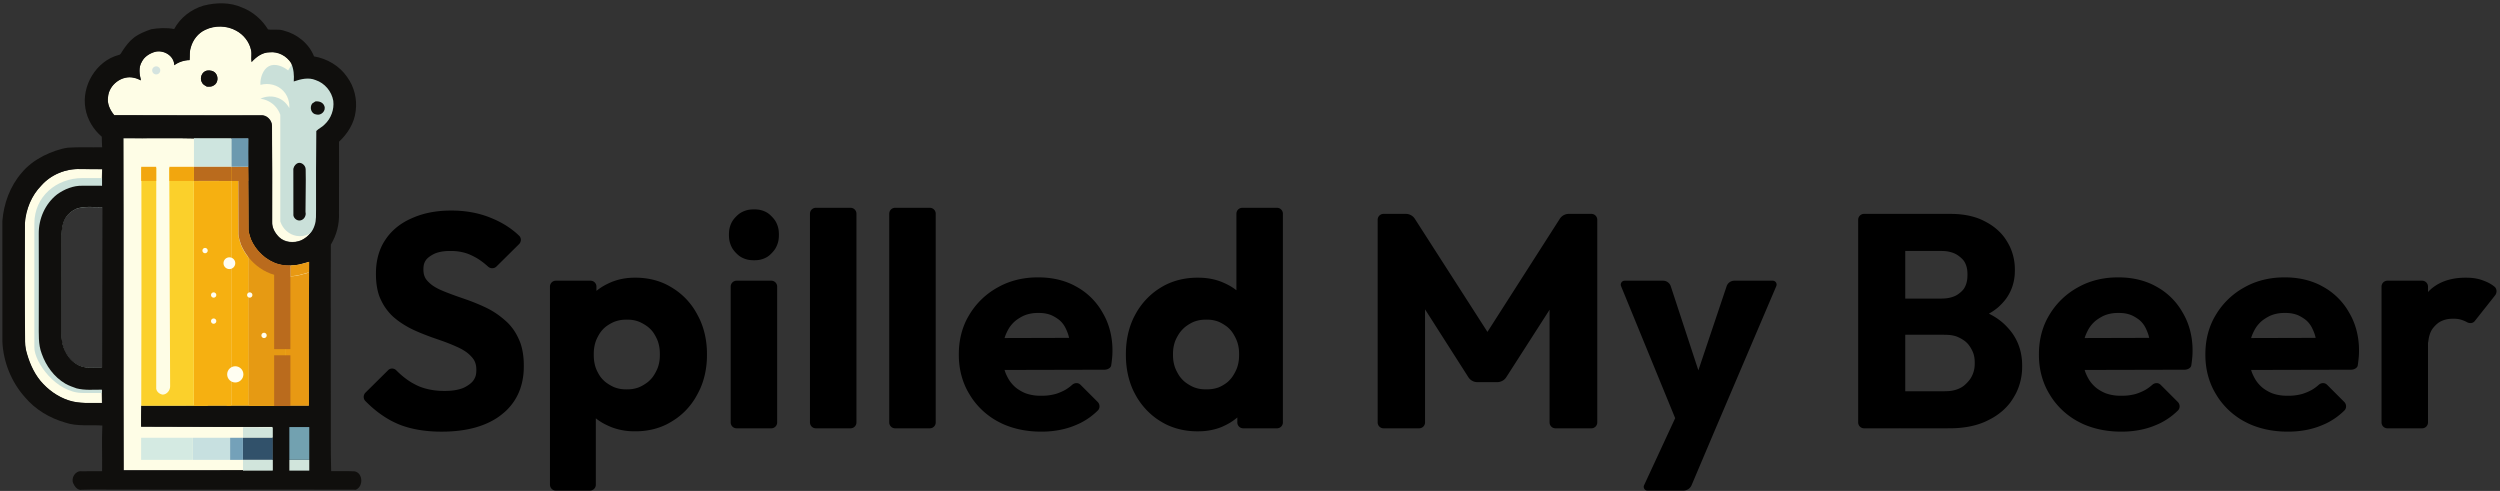 <?xml version="1.0" encoding="UTF-8" standalone="no"?>
<svg
   version="1.1"
   width="1156"
   height="227"
   viewBox="0 0 1156 227"
   xml:space="preserve"
   id="svg130"
   sodipodi:docname="logoregular.svg"
   inkscape:version="1.3 (0e150ed6c4, 2023-07-21)"
   xmlns:inkscape="http://www.inkscape.org/namespaces/inkscape"
   xmlns:sodipodi="http://sodipodi.sourceforge.net/DTD/sodipodi-0.dtd"
   xmlns="http://www.w3.org/2000/svg"
   xmlns:svg="http://www.w3.org/2000/svg"><rect x="0" y="0" width="1156" height="227" fill="#333333" stroke="none"/><sodipodi:namedview
   id="namedview130"
   pagecolor="#ffffff"
   bordercolor="#000000"
   borderopacity="0.25"
   inkscape:showpageshadow="2"
   inkscape:pageopacity="0.0"
   inkscape:pagecheckerboard="0"
   inkscape:deskcolor="#d1d1d1"
   showgrid="false"
   inkscape:zoom="0.45010965"
   inkscape:cx="457.66626"
   inkscape:cy="-52.209501"
   inkscape:window-width="1920"
   inkscape:window-height="1017"
   inkscape:window-x="1912"
   inkscape:window-y="-8"
   inkscape:window-maximized="1"
   inkscape:current-layer="svg130" />&#10;<desc
   id="desc1">Created with Fabric.js 5.3.0</desc>&#10;<defs
   id="defs1"><inkscape:path-effect
   effect="fillet_chamfer"
   id="path-effect3"
   is_visible="true"
   lpeversion="1"
   nodesatellites_param="F,0,0,1,0,2.718,0,1 @ F,0,0,1,0,2.718,0,1 @ F,0,0,1,0,2.718,0,1 @ F,0,0,1,0,2.718,0,1 @ F,0,0,1,0,2.718,0,1 @ F,0,0,1,0,2.718,0,1 @ F,0,0,1,0,2.718,0,1 @ F,0,0,1,0,2.718,0,1 @ F,0,0,1,0,2.718,0,1 @ F,0,0,1,0,2.718,0,1 @ F,0,0,1,0,2.718,0,1 @ F,0,0,1,0,2.718,0,1 @ F,0,0,1,0,2.718,0,1 @ F,0,0,1,0,2.718,0,1 @ F,0,0,1,0,2.718,0,1 @ F,0,0,1,0,2.718,0,1 @ F,0,0,1,0,2.718,0,1 @ F,0,0,1,0,2.718,0,1 @ F,0,0,1,0,2.718,0,1 @ F,0,0,1,0,2.718,0,1 @ F,0,0,1,0,2.718,0,1 @ F,0,0,1,0,2.718,0,1 @ F,0,0,1,0,2.718,0,1 @ F,0,0,1,0,2.718,0,1 @ F,0,0,1,0,2.718,0,1 @ F,0,0,1,0,2.718,0,1 @ F,0,0,1,0,2.718,0,1 @ F,0,0,1,0,2.718,0,1 @ F,0,0,1,0,2.718,0,1 @ F,0,0,1,0,2.718,0,1 @ F,0,0,1,0,2.718,0,1 @ F,0,0,1,0,2.718,0,1 @ F,0,0,1,0,2.718,0,1 | F,0,0,1,0,2.718,0,1 @ F,0,0,1,0,2.718,0,1 @ F,0,0,1,0,2.718,0,1 @ F,0,0,1,0,2.718,0,1 @ F,0,0,1,0,2.718,0,1 @ F,0,0,1,0,2.718,0,1 @ F,0,0,1,0,2.718,0,1 @ F,0,0,1,0,2.718,0,1 @ F,0,0,1,0,2.718,0,1 @ F,0,0,1,0,2.718,0,1 @ F,0,0,1,0,2.718,0,1 @ F,0,0,1,0,2.718,0,1 @ F,0,0,1,0,2.718,0,1 | F,0,0,1,0,2.718,0,1 @ F,0,0,1,0,2.718,0,1 @ F,0,0,1,0,2.718,0,1 @ F,0,0,1,0,2.718,0,1 @ F,0,0,1,0,2.718,0,1 @ F,0,0,1,0,2.718,0,1 @ F,0,0,1,0,2.718,0,1 | F,0,0,1,0,2.718,0,1 @ F,0,0,1,0,2.718,0,1 @ F,0,0,1,0,2.718,0,1 @ F,0,0,1,0,2.718,0,1 @ F,0,0,1,0,2.718,0,1 @ F,0,0,1,0,2.718,0,1 @ F,0,0,1,0,2.718,0,1 @ F,0,0,1,0,2.718,0,1 @ F,0,0,1,0,2.718,0,1 @ F,0,0,1,0,2.718,0,1 @ F,0,0,1,0,2.718,0,1 @ F,0,0,1,0,2.718,0,1 | F,0,0,1,0,2.718,0,1 @ F,0,0,1,0,2.718,0,1 @ F,0,0,1,0,2.718,0,1 @ F,0,0,1,0,2.718,0,1 | F,0,0,1,0,2.718,0,1 @ F,0,0,1,0,2.718,0,1 @ F,0,0,1,0,2.718,0,1 @ F,0,0,1,0,2.718,0,1 @ F,0,0,1,0,2.718,0,1 @ F,0,0,1,0,2.718,0,1 @ F,0,0,1,0,2.718,0,1 @ F,0,0,1,0,2.718,0,1 | F,0,0,1,0,2.718,0,1 @ F,0,0,1,0,2.718,0,1 @ F,0,0,1,0,2.718,0,1 @ F,0,0,1,0,2.718,0,1 | F,0,0,1,0,2.718,0,1 @ F,0,0,1,0,2.718,0,1 @ F,0,0,1,0,2.718,0,1 @ F,0,0,1,0,2.718,0,1 | F,0,0,1,0,2.718,0,1 @ F,0,0,1,0,2.718,0,1 @ F,0,0,1,0,2.718,0,1 @ F,0,0,1,0,2.718,0,1 @ F,0,0,1,0,2.718,0,1 @ F,0,0,1,0,2.718,0,1 @ F,0,0,1,0,2.718,0,1 @ F,0,0,1,0,2.718,0,1 @ F,0,0,1,0,2.718,0,1 @ F,0,0,1,0,2.718,0,1 @ F,0,0,1,0,2.718,0,1 @ F,0,0,1,0,2.718,0,1 @ F,0,0,1,0,2.718,0,1 @ F,0,0,1,0,2.718,0,1 @ F,0,0,1,0,2.718,0,1 @ F,0,0,1,0,2.718,0,1 @ F,0,0,1,0,2.718,0,1 @ F,0,0,1,0,2.718,0,1 @ F,0,0,1,0,2.718,0,1 @ F,0,0,1,0,2.718,0,1 @ F,0,0,1,0,2.718,0,1 @ F,0,0,1,0,2.718,0,1 @ F,0,0,1,0,2.718,0,1 @ F,0,0,1,0,2.718,0,1 @ F,0,0,1,0,2.718,0,1 @ F,0,0,1,0,2.718,0,1 @ F,0,0,1,0,2.718,0,1 @ F,0,0,1,0,2.718,0,1 @ F,0,0,1,0,2.718,0,1 | F,0,0,1,0,2.718,0,1 @ F,0,0,1,0,2.718,0,1 @ F,0,0,1,0,2.718,0,1 @ F,0,0,1,0,2.718,0,1 @ F,0,0,1,0,2.718,0,1 @ F,0,0,1,0,2.718,0,1 @ F,0,0,1,0,2.718,0,1 @ F,0,0,1,0,2.718,0,1 @ F,0,0,1,0,2.718,0,1 @ F,0,0,1,0,2.718,0,1 @ F,0,0,1,0,2.718,0,1 @ F,0,0,1,0,2.718,0,1 @ F,0,0,1,0,2.718,0,1 | F,0,0,1,0,2.718,0,1 @ F,0,0,1,0,2.718,0,1 @ F,0,0,1,0,2.718,0,1 @ F,0,0,1,0,2.718,0,1 @ F,0,0,1,0,2.718,0,1 @ F,0,0,1,0,2.718,0,1 @ F,0,0,1,0,2.718,0,1 @ F,0,0,1,0,2.718,0,1 @ F,0,0,1,0,2.718,0,1 @ F,0,0,1,0,2.718,0,1 @ F,0,0,1,0,2.718,0,1 @ F,0,0,1,0,2.718,0,1 | F,0,0,1,0,2.718,0,1 @ F,0,0,1,0,2.718,0,1 @ F,0,0,1,0,2.718,0,1 @ F,0,0,1,0,2.718,0,1 @ F,0,0,1,0,2.718,0,1 @ F,0,0,1,0,2.718,0,1 @ F,0,0,1,0,2.718,0,1 | F,0,0,1,0,2.718,0,1 @ F,0,0,1,0,2.718,0,1 @ F,0,0,1,0,2.718,0,1 @ F,0,0,1,0,2.718,0,1 @ F,0,0,1,0,2.718,0,1 @ F,0,0,1,0,2.718,0,1 @ F,0,0,1,0,2.718,0,1 @ F,0,0,1,0,2.718,0,1 @ F,0,0,1,0,2.718,0,1 @ F,0,0,1,0,2.718,0,1 @ F,0,0,1,0,2.718,0,1 @ F,0,0,1,0,2.718,0,1 @ F,0,0,1,0,2.718,0,1 @ F,0,0,1,0,2.718,0,1 @ F,0,0,1,0,2.718,0,1 @ F,0,0,1,0,2.718,0,1 | F,0,0,1,0,2.718,0,1 @ F,0,0,1,0,2.718,0,1 @ F,0,0,1,0,2.718,0,1 @ F,0,0,1,0,2.718,0,1 @ F,0,0,1,0,2.718,0,1 @ F,0,0,1,0,2.718,0,1 @ F,0,0,1,0,2.718,0,1 @ F,0,0,1,0,0,0,1 | F,0,0,1,0,2.718,0,1 @ F,0,0,1,0,2.718,0,1 @ F,0,0,1,0,0,0,1 @ F,0,0,1,0,2.718,0,1 | F,0,0,1,0,2.718,0,1 @ F,0,0,1,0,2.718,0,1 @ F,0,0,1,0,2.718,0,1 @ F,0,0,1,0,2.718,0,1 @ F,0,0,1,0,2.718,0,1 @ F,0,0,1,0,2.718,0,1 @ F,0,0,1,0,2.718,0,1 @ F,0,0,1,0,2.718,0,1 @ F,0,0,1,0,2.718,0,1 @ F,0,0,1,0,2.718,0,1 @ F,0,0,1,0,2.718,0,1 @ F,0,0,1,0,2.718,0,1 @ F,0,0,1,0,2.718,0,1 @ F,0,0,1,0,2.718,0,1 @ F,0,0,1,0,2.718,0,1 @ F,0,0,1,0,2.718,0,1 @ F,0,0,1,0,2.718,0,1 @ F,0,0,1,0,2.718,0,1 @ F,0,0,1,0,2.718,0,1 @ F,0,0,1,0,2.718,0,1 @ F,0,0,1,0,2.718,0,1 @ F,0,0,1,0,2.718,0,1 @ F,0,0,1,0,2.718,0,1 @ F,0,0,1,0,2.718,0,1 @ F,0,0,1,0,2.718,0,1 @ F,0,0,1,0,2.718,0,1 @ F,0,0,1,0,2.718,0,1 @ F,0,0,1,0,2.718,0,1 @ F,0,0,1,0,2.718,0,1 | F,0,0,1,0,2.718,0,1 @ F,0,0,1,0,2.718,0,1 @ F,0,0,1,0,2.718,0,1 @ F,0,0,1,0,2.718,0,1 | F,0,0,1,0,2.718,0,1 @ F,0,0,1,0,2.718,0,1 @ F,0,0,1,0,2.718,0,1 @ F,0,0,1,0,2.718,0,1 @ F,0,0,1,0,2.718,0,1 @ F,0,0,1,0,2.718,0,1 @ F,0,0,1,0,2.718,0,1 @ F,0,0,1,0,2.718,0,1 @ F,0,0,1,0,2.718,0,1 @ F,0,0,1,0,2.718,0,1 @ F,0,0,1,0,2.718,0,1 @ F,0,0,1,0,2.718,0,1 @ F,0,0,1,0,2.718,0,1 @ F,0,0,1,0,2.718,0,1 @ F,0,0,1,0,2.718,0,1 @ F,0,0,1,0,2.718,0,1 @ F,0,0,1,0,2.718,0,1 @ F,0,0,1,0,2.718,0,1 @ F,0,0,1,0,2.718,0,1 @ F,0,0,1,0,2.718,0,1 @ F,0,0,1,0,2.718,0,1 @ F,0,0,1,0,2.718,0,1 @ F,0,0,1,0,2.718,0,1 @ F,0,0,1,0,2.718,0,1 @ F,0,0,1,0,2.718,0,1 @ F,0,0,1,0,2.718,0,1 @ F,0,0,1,0,2.718,0,1 @ F,0,0,1,0,2.718,0,1 @ F,0,0,1,0,2.718,0,1 | F,0,0,1,0,2.718,0,1 @ F,0,0,1,0,2.718,0,1 @ F,0,0,1,0,2.718,0,1 @ F,0,0,1,0,2.718,0,1 @ F,0,0,1,0,2.718,0,1 @ F,0,0,1,0,2.718,0,1 @ F,0,0,1,0,2.718,0,1 @ F,0,0,1,0,2.718,0,1 @ F,0,0,1,0,2.718,0,1 @ F,0,0,1,0,2.718,0,1 @ F,0,0,1,0,2.718,0,1 @ F,0,0,1,0,2.718,0,1 @ F,0,0,1,0,2.718,0,1 @ F,0,0,1,0,2.718,0,1 @ F,0,0,1,0,2.718,0,1 @ F,0,0,1,0,2.718,0,1 @ F,0,0,1,0,2.718,0,1 @ F,0,0,1,0,2.718,0,1 @ F,0,0,1,0,2.718,0,1 @ F,0,0,1,0,2.718,0,1 @ F,0,0,1,0,2.718,0,1 @ F,0,0,1,0,2.718,0,1 @ F,0,0,1,0,2.718,0,1 @ F,0,0,1,0,2.718,0,1 @ F,0,0,1,0,2.718,0,1 @ F,0,0,1,0,2.718,0,1 @ F,0,0,1,0,2.718,0,1 @ F,0,0,1,0,2.718,0,1 @ F,0,0,1,0,2.718,0,1 | F,0,0,1,0,2.718,0,1 @ F,0,0,1,0,2.718,0,1 @ F,0,0,1,0,2.718,0,1 @ F,0,0,1,0,2.718,0,1 | F,0,0,1,0,2.718,0,1 @ F,0,0,1,0,2.718,0,1 @ F,0,0,1,0,2.718,0,1 @ F,0,0,1,0,2.718,0,1 @ F,0,0,1,0,2.718,0,1 @ F,0,0,1,0,2.718,0,1 @ F,0,0,1,0,2.718,0,1 @ F,0,0,1,0,2.718,0,1 @ F,0,0,1,0,2.718,0,1 @ F,0,0,1,0,2.718,0,1"
   radius="0"
   unit="px"
   method="auto"
   mode="F"
   chamfer_steps="1"
   flexible="false"
   use_knot_distance="true"
   apply_no_radius="true"
   apply_with_radius="true"
   only_selected="false"
   hide_knots="false" /><inkscape:path-effect
   effect="fillet_chamfer"
   id="path-effect6"
   is_visible="true"
   lpeversion="1"
   nodesatellites_param="F,0,0,1,0,3.035,0,1 @ F,0,0,1,0,3.035,0,1 @ F,0,0,1,0,3.035,0,1 @ F,0,0,1,0,3.035,0,1 @ F,0,0,1,0,3.035,0,1 @ F,0,0,1,0,3.035,0,1 @ F,0,0,1,0,3.035,0,1 @ F,0,0,1,0,3.035,0,1 @ F,0,0,1,0,3.035,0,1 @ F,0,0,1,0,3.035,0,1 @ F,0,0,1,0,3.035,0,1 @ F,0,0,1,0,3.035,0,1 @ F,0,0,1,0,3.035,0,1 @ F,0,0,1,0,3.035,0,1 @ F,0,0,1,0,3.035,0,1 @ F,0,0,1,0,3.035,0,1 @ F,0,0,1,0,3.035,0,1 @ F,0,0,1,0,3.035,0,1 @ F,0,0,1,0,3.035,0,1 @ F,0,0,1,0,3.035,0,1 @ F,0,0,1,0,3.035,0,1 @ F,0,0,1,0,3.035,0,1 @ F,0,0,1,0,3.035,0,1 @ F,0,0,1,0,3.035,0,1 @ F,0,0,1,0,3.035,0,1 @ F,0,0,1,0,3.035,0,1 @ F,0,0,1,0,3.035,0,1 @ F,0,0,1,0,3.035,0,1 @ F,0,0,1,0,3.035,0,1 @ F,0,0,1,0,3.035,0,1 @ F,0,0,1,0,3.035,0,1 @ F,0,0,1,0,3.035,0,1 @ F,0,0,1,0,3.035,0,1 | F,0,0,1,0,3.035,0,1 @ F,0,0,1,0,3.035,0,1 @ F,0,0,1,0,3.035,0,1 @ F,0,0,1,0,3.035,0,1 @ F,0,0,1,0,3.035,0,1 @ F,0,0,1,0,3.035,0,1 @ F,0,0,1,0,3.035,0,1 @ F,0,0,1,0,3.035,0,1 @ F,0,0,1,0,3.035,0,1 @ F,0,0,1,0,3.035,0,1 @ F,0,0,1,0,3.035,0,1 @ F,0,0,1,0,3.035,0,1 @ F,0,0,1,0,3.035,0,1 | F,0,0,1,0,3.035,0,1 @ F,0,0,1,0,3.035,0,1 @ F,0,0,1,0,3.035,0,1 @ F,0,0,1,0,3.035,0,1 @ F,0,0,1,0,3.035,0,1 @ F,0,0,1,0,3.035,0,1 @ F,0,0,1,0,3.035,0,1 | F,0,0,1,0,3.035,0,1 @ F,0,0,1,0,3.035,0,1 @ F,0,0,1,0,3.035,0,1 @ F,0,0,1,0,3.035,0,1 @ F,0,0,1,0,3.035,0,1 @ F,0,0,1,0,3.035,0,1 @ F,0,0,1,0,3.035,0,1 @ F,0,0,1,0,3.035,0,1 @ F,0,0,1,0,3.035,0,1 @ F,0,0,1,0,3.035,0,1 @ F,0,0,1,0,3.035,0,1 @ F,0,0,1,0,3.035,0,1 | F,0,0,1,0,3.035,0,1 @ F,0,0,1,0,3.035,0,1 @ F,0,0,1,0,3.035,0,1 @ F,0,0,1,0,3.035,0,1 | F,0,0,1,0,3.035,0,1 @ F,0,0,1,0,3.035,0,1 @ F,0,0,1,0,3.035,0,1 @ F,0,0,1,0,3.035,0,1 @ F,0,0,1,0,3.035,0,1 @ F,0,0,1,0,3.035,0,1 @ F,0,0,1,0,3.035,0,1 @ F,0,0,1,0,3.035,0,1 | F,0,0,1,0,3.035,0,1 @ F,0,0,1,0,3.035,0,1 @ F,0,0,1,0,3.035,0,1 @ F,0,0,1,0,3.035,0,1 | F,0,0,1,0,3.035,0,1 @ F,0,0,1,0,3.035,0,1 @ F,0,0,1,0,3.035,0,1 @ F,0,0,1,0,3.035,0,1 | F,0,0,1,0,3.035,0,1 @ F,0,0,1,0,3.035,0,1 @ F,0,0,1,0,3.035,0,1 @ F,0,0,1,0,3.035,0,1 @ F,0,0,1,0,3.035,0,1 @ F,0,0,1,0,3.035,0,1 @ F,0,0,1,0,3.035,0,1 @ F,0,0,1,0,3.035,0,1 @ F,0,0,1,0,3.035,0,1 @ F,0,0,1,0,3.035,0,1 @ F,0,0,1,0,3.035,0,1 @ F,0,0,1,0,3.035,0,1 @ F,0,0,1,0,3.035,0,1 @ F,0,0,1,0,3.035,0,1 @ F,0,0,1,0,3.035,0,1 @ F,0,0,1,0,3.035,0,1 @ F,0,0,1,0,3.035,0,1 @ F,0,0,1,0,3.035,0,1 @ F,0,0,1,0,3.035,0,1 @ F,0,0,1,0,3.035,0,1 @ F,0,0,1,0,3.035,0,1 @ F,0,0,1,0,3.035,0,1 @ F,0,0,1,0,3.035,0,1 @ F,0,0,1,0,3.035,0,1 @ F,0,0,1,0,3.035,0,1 @ F,0,0,1,0,3.035,0,1 @ F,0,0,1,0,3.035,0,1 @ F,0,0,1,0,3.035,0,1 @ F,0,0,1,0,3.035,0,1 | F,0,0,1,0,3.035,0,1 @ F,0,0,1,0,3.035,0,1 @ F,0,0,1,0,3.035,0,1 @ F,0,0,1,0,3.035,0,1 @ F,0,0,1,0,3.035,0,1 @ F,0,0,1,0,3.035,0,1 @ F,0,0,1,0,3.035,0,1 @ F,0,0,1,0,3.035,0,1 @ F,0,0,1,0,3.035,0,1 @ F,0,0,1,0,3.035,0,1 @ F,0,0,1,0,3.035,0,1 @ F,0,0,1,0,3.035,0,1 @ F,0,0,1,0,3.035,0,1 | F,0,0,1,0,3.035,0,1 @ F,0,0,1,0,3.035,0,1 @ F,0,0,1,0,3.035,0,1 @ F,0,0,1,0,3.035,0,1 @ F,0,0,1,0,3.035,0,1 @ F,0,0,1,0,3.035,0,1 @ F,0,0,1,0,3.035,0,1 @ F,0,0,1,0,3.035,0,1 @ F,0,0,1,0,3.035,0,1 @ F,0,0,1,0,3.035,0,1 @ F,0,0,1,0,3.035,0,1 @ F,0,0,1,0,3.035,0,1 | F,0,0,1,0,3.035,0,1 @ F,0,0,1,0,3.035,0,1 @ F,0,0,1,0,3.035,0,1 @ F,0,0,1,0,3.035,0,1 @ F,0,0,1,0,3.035,0,1 @ F,0,0,1,0,3.035,0,1 @ F,0,0,1,0,3.035,0,1 | F,0,0,1,0,3.035,0,1 @ F,0,0,1,0,3.035,0,1 @ F,0,0,1,0,3.035,0,1 @ F,0,0,1,0,3.035,0,1 @ F,0,0,1,0,3.035,0,1 @ F,0,0,1,0,3.035,0,1 @ F,0,0,1,0,3.035,0,1 @ F,0,0,1,0,3.035,0,1 @ F,0,0,1,0,3.035,0,1 @ F,0,0,1,0,3.035,0,1 @ F,0,0,1,0,3.035,0,1 @ F,0,0,1,0,3.035,0,1 @ F,0,0,1,0,3.035,0,1 @ F,0,0,1,0,3.035,0,1 @ F,0,0,1,0,3.035,0,1 @ F,0,0,1,0,3.035,0,1 | F,0,0,1,0,3.035,0,1 @ F,0,0,1,0,3.035,0,1 @ F,0,0,1,0,3.035,0,1 @ F,0,0,1,0,3.035,0,1 @ F,0,0,1,0,3.035,0,1 @ F,0,0,1,0,3.035,0,1 @ F,0,0,1,0,3.035,0,1 @ F,0,1,1,0,0,0,1 | F,0,0,1,0,3.035,0,1 @ F,0,0,1,0,3.035,0,1 @ F,0,1,1,0,0,0,1 @ F,0,0,1,0,3.035,0,1"
   radius="0"
   unit="px"
   method="auto"
   mode="F"
   chamfer_steps="1"
   flexible="false"
   use_knot_distance="true"
   apply_no_radius="true"
   apply_with_radius="true"
   only_selected="false"
   hide_knots="false" /><inkscape:path-effect
   effect="fillet_chamfer"
   id="path-effect5"
   is_visible="true"
   lpeversion="1"
   nodesatellites_param="F,0,1,1,0,2.312,0,1 @ F,0,1,1,0,2.312,0,1 @ F,0,1,1,0,2.312,0,1 @ F,0,1,1,0,2.312,0,1 @ F,0,1,1,0,2.312,0,1 @ F,0,1,1,0,2.312,0,1 @ F,0,1,1,0,2.312,0,1 @ F,0,1,1,0,2.312,0,1 @ F,0,1,1,0,2.312,0,1 @ F,0,1,1,0,2.312,0,1 @ F,0,1,1,0,2.312,0,1 @ F,0,1,1,0,2.312,0,1 @ F,0,1,1,0,2.312,0,1 @ F,0,1,1,0,2.312,0,1 @ F,0,1,1,0,2.312,0,1 @ F,0,1,1,0,2.312,0,1 @ F,0,1,1,0,2.312,0,1 @ F,0,1,1,0,2.312,0,1 @ F,0,1,1,0,2.312,0,1 @ F,0,1,1,0,2.312,0,1 @ F,0,1,1,0,2.312,0,1 @ F,0,1,1,0,2.312,0,1 @ F,0,1,1,0,2.312,0,1 @ F,0,1,1,0,2.312,0,1 @ F,0,1,1,0,2.312,0,1 @ F,0,1,1,0,2.312,0,1 @ F,0,1,1,0,2.312,0,1 @ F,0,1,1,0,2.312,0,1 @ F,0,1,1,0,2.312,0,1 | F,0,1,1,0,2.312,0,1 @ F,0,0,1,0,2.312,0,1 @ F,0,1,1,0,2.312,0,1 @ F,0,1,1,0,2.312,0,1 | F,0,1,1,0,2.312,0,1 @ F,0,1,1,0,2.312,0,1 @ F,0,1,1,0,2.312,0,1 @ F,0,1,1,0,2.312,0,1 | F,0,1,1,0,2.312,0,1 @ F,0,1,1,0,2.312,0,1 @ F,0,1,1,0,2.312,0,1 @ F,0,1,1,0,2.312,0,1 | F,0,1,1,0,2.312,0,1 @ F,0,1,1,0,2.312,0,1 @ F,0,1,1,0,2.312,0,1 @ F,0,1,1,0,2.312,0,1 | F,0,1,1,0,2.312,0,1 @ F,0,1,1,0,2.312,0,1 @ F,0,1,1,0,2.312,0,1 @ F,0,1,1,0,2.312,0,1 | F,0,1,1,0,2.312,0,1 @ F,0,1,1,0,2.312,0,1 @ F,0,1,1,0,2.312,0,1 @ F,0,1,1,0,2.312,0,1 | F,0,1,1,0,2.312,0,1 @ F,0,1,1,0,2.312,0,1 @ F,0,1,1,0,2.312,0,1 @ F,0,1,1,0,2.312,0,1 | F,0,1,1,0,2.312,0,1 @ F,0,1,1,0,2.312,0,1 @ F,0,1,1,0,2.312,0,1 @ F,0,1,1,0,2.312,0,1 | F,0,1,1,0,2.312,0,1 @ F,0,1,1,0,2.312,0,1 @ F,0,1,1,0,2.312,0,1 @ F,0,1,1,0,2.312,0,1 | F,0,1,1,0,2.312,0,1 @ F,0,1,1,0,2.312,0,1 @ F,0,1,1,0,2.312,0,1 @ F,0,1,1,0,2.312,0,1 @ F,0,1,1,0,2.312,0,1 @ F,0,1,1,0,2.312,0,1 @ F,0,1,1,0,2.312,0,1 @ F,0,1,1,0,2.312,0,1 @ F,0,1,1,0,2.312,0,1 @ F,0,1,1,0,2.312,0,1 @ F,0,1,1,0,2.312,0,1 @ F,0,1,1,0,2.312,0,1 @ F,0,1,1,0,2.312,0,1 @ F,0,1,1,0,2.312,0,1 @ F,0,1,1,0,2.312,0,1 @ F,0,1,1,0,2.312,0,1 | F,0,1,1,0,2.312,0,1 @ F,0,1,1,0,2.312,0,1 @ F,0,1,1,0,2.312,0,1 @ F,0,1,1,0,2.312,0,1 | F,0,1,1,0,2.312,0,1 @ F,0,1,1,0,2.312,0,1 @ F,0,1,1,0,2.312,0,1 @ F,0,1,1,0,2.312,0,1"
   radius="0"
   unit="px"
   method="auto"
   mode="F"
   chamfer_steps="1"
   flexible="false"
   use_knot_distance="true"
   apply_no_radius="true"
   apply_with_radius="true"
   only_selected="false"
   hide_knots="false" /><inkscape:path-effect
   effect="fillet_chamfer"
   id="path-effect4"
   is_visible="true"
   lpeversion="1"
   nodesatellites_param="F,0,0,1,0,0,0,1 @ F,0,0,1,0,0,0,1 @ F,0,0,1,0,0,0,1 @ F,0,0,1,0,0,0,1 @ F,0,0,1,0,0,0,1 @ F,0,0,1,0,0,0,1 @ F,0,0,1,0,0,0,1 @ F,0,0,1,0,0,0,1 @ F,0,0,1,0,0,0,1 @ F,0,0,1,0,0,0,1 @ F,0,0,1,0,0,0,1 @ F,0,0,1,0,0,0,1 @ F,0,0,1,0,0,0,1 @ F,0,0,1,0,0,0,1 @ F,0,0,1,0,0,0,1 @ F,0,0,1,0,0,0,1 @ F,0,0,1,0,0,0,1 @ F,0,0,1,0,0,0,1 @ F,0,0,1,0,0,0,1 @ F,0,0,1,0,0,0,1 @ F,0,0,1,0,0,0,1 @ F,0,0,1,0,0,0,1 @ F,0,0,1,0,0,0,1 @ F,0,0,1,0,0,0,1 @ F,0,0,1,0,0,0,1 @ F,0,0,1,0,0,0,1 @ F,0,0,1,0,0,0,1 @ F,0,0,1,0,0,0,1 @ F,0,0,1,0,0,0,1 @ F,0,0,1,0,0,0,1 @ F,0,0,1,0,0,0,1 @ F,0,0,1,0,0,0,1 @ F,0,0,1,0,0,0,1 | F,0,0,1,0,0,0,1 @ F,0,0,1,0,0,0,1 @ F,0,0,1,0,0,0,1 @ F,0,0,1,0,0,0,1 @ F,0,0,1,0,0,0,1 @ F,0,0,1,0,0,0,1 @ F,0,0,1,0,0,0,1 @ F,0,0,1,0,0,0,1 @ F,0,0,1,0,0,0,1 @ F,0,0,1,0,0,0,1 @ F,0,0,1,0,0,0,1 @ F,0,0,1,0,0,0,1 @ F,0,0,1,0,0,0,1 | F,0,0,1,0,0,0,1 @ F,0,0,1,0,0,0,1 @ F,0,0,1,0,0,0,1 @ F,0,0,1,0,0,0,1 @ F,0,0,1,0,0,0,1 @ F,0,0,1,0,0,0,1 @ F,0,0,1,0,0,0,1 | F,0,0,1,0,0,0,1 @ F,0,0,1,0,0,0,1 @ F,0,0,1,0,0,0,1 @ F,0,0,1,0,0,0,1 @ F,0,0,1,0,0,0,1 @ F,0,0,1,0,0,0,1 @ F,0,0,1,0,0,0,1 @ F,0,0,1,0,0,0,1 @ F,0,0,1,0,0,0,1 @ F,0,0,1,0,0,0,1 @ F,0,0,1,0,0,0,1 @ F,0,0,1,0,0,0,1 | F,0,0,1,0,0,0,1 @ F,0,0,1,0,0,0,1 @ F,0,0,1,0,0,0,1 @ F,0,0,1,0,0,0,1 | F,0,0,1,0,0,0,1 @ F,0,0,1,0,0,0,1 @ F,0,0,1,0,0,0,1 @ F,0,0,1,0,0,0,1 @ F,0,0,1,0,0,0,1 @ F,0,0,1,0,0,0,1 @ F,0,0,1,0,0,0,1 @ F,0,0,1,0,0,0,1 | F,0,0,1,0,0,0,1 @ F,0,0,1,0,0,0,1 @ F,0,0,1,0,0,0,1 @ F,0,0,1,0,0,0,1 | F,0,0,1,0,0,0,1 @ F,0,0,1,0,0,0,1 @ F,0,0,1,0,0,0,1 @ F,0,0,1,0,0,0,1 | F,0,0,1,0,0,0,1 @ F,0,0,1,0,0,0,1 @ F,0,0,1,0,0,0,1 @ F,0,0,1,0,0,0,1 @ F,0,0,1,0,0,0,1 @ F,0,0,1,0,0,0,1 @ F,0,0,1,0,0,0,1 @ F,0,0,1,0,0,0,1 @ F,0,0,1,0,0,0,1 @ F,0,0,1,0,0,0,1 @ F,0,0,1,0,0,0,1 @ F,0,0,1,0,0,0,1 @ F,0,0,1,0,0,0,1 @ F,0,0,1,0,0,0,1 @ F,0,0,1,0,0,0,1 @ F,0,0,1,0,0,0,1 @ F,0,0,1,0,0,0,1 @ F,0,0,1,0,0,0,1 @ F,0,0,1,0,0,0,1 @ F,0,0,1,0,0,0,1 @ F,0,0,1,0,0,0,1 @ F,0,0,1,0,0,0,1 @ F,0,0,1,0,0,0,1 @ F,0,0,1,0,0,0,1 @ F,0,0,1,0,0,0,1 @ F,0,0,1,0,0,0,1 @ F,0,0,1,0,0,0,1 @ F,0,0,1,0,0,0,1 @ F,0,0,1,0,0,0,1 | F,0,0,1,0,0,0,1 @ F,0,0,1,0,0,0,1 @ F,0,0,1,0,0,0,1 @ F,0,0,1,0,0,0,1 @ F,0,0,1,0,0,0,1 @ F,0,0,1,0,0,0,1 @ F,0,0,1,0,0,0,1 @ F,0,0,1,0,0,0,1 @ F,0,0,1,0,0,0,1 @ F,0,0,1,0,0,0,1 @ F,0,0,1,0,0,0,1 @ F,0,0,1,0,0,0,1 @ F,0,0,1,0,0,0,1 | F,0,0,1,0,0,0,1 @ F,0,0,1,0,0,0,1 @ F,0,0,1,0,0,0,1 @ F,0,0,1,0,0,0,1 @ F,0,0,1,0,0,0,1 @ F,0,0,1,0,0,0,1 @ F,0,0,1,0,0,0,1 @ F,0,0,1,0,0,0,1 @ F,0,0,1,0,0,0,1 @ F,0,0,1,0,0,0,1 @ F,0,0,1,0,0,0,1 @ F,0,0,1,0,0,0,1 | F,0,0,1,0,3.168,0,1 @ F,0,0,1,0,3.168,0,1 @ F,0,0,1,0,0,0,1 @ F,0,0,1,0,0,0,1 @ F,0,0,1,0,0,0,1 @ F,0,0,1,0,3.369,0,1 @ F,0,0,1,0,3.369,0,1 | F,0,0,1,0,3.257,0,1 @ F,0,0,1,0,3.076,0,1 @ F,0,0,1,0,3.076,0,1 @ F,0,0,1,0,0,0,1 @ F,0,0,1,0,0,0,1 @ F,0,0,1,0,2.934,0,1 @ F,0,0,1,0,2.934,0,1 @ F,0,0,1,0,3.257,0,1 @ F,0,0,1,0,3.257,0,1 @ F,0,0,1,0,0,0,1 @ F,0,0,1,0,0,0,1 @ F,0,0,1,0,3.257,0,1 @ F,0,0,1,0,3.257,0,1 @ F,0,0,1,0,0,0,1 @ F,0,0,1,0,0,0,1 @ F,0,0,1,0,3.257,0,1 | F,0,1,1,0,3.39,0,1 @ F,0,0,1,0,3.39,0,1 @ F,0,1,1,0,3.39,0,1 @ F,0,1,1,0,3.39,0,1 @ F,0,1,1,0,3.39,0,1 @ F,0,1,1,0,3.39,0,1 @ F,0,1,1,0,3.39,0,1 @ F,0,1,1,0,3.39,0,1 | F,0,1,1,0,3.39,0,1 @ F,0,1,1,0,3.39,0,1 @ F,0,1,1,0,3.39,0,1 @ F,0,1,1,0,3.39,0,1"
   radius="0"
   unit="px"
   method="auto"
   mode="F"
   chamfer_steps="1"
   flexible="false"
   use_knot_distance="true"
   apply_no_radius="true"
   apply_with_radius="true"
   only_selected="false"
   hide_knots="false" /><inkscape:path-effect
   effect="fillet_chamfer"
   id="path-effect2"
   is_visible="true"
   lpeversion="1"
   nodesatellites_param="F,0,0,1,0,0,0,1 @ F,0,0,1,0,0,0,1 @ F,0,0,1,0,3.048,0,1 @ F,0,0,1,0,3.135,0,1 @ F,0,0,1,0,0,0,1 @ F,0,0,1,0,0,0,1 @ F,0,0,1,0,0,0,1 @ F,0,0,1,0,0,0,1 @ F,0,0,1,0,0,0,1 @ F,0,0,1,0,0,0,1 @ F,0,0,1,0,0,0,1 @ F,0,0,1,0,0,0,1 @ F,0,0,1,0,0,0,1 @ F,0,0,1,0,0,0,1 @ F,0,0,1,0,0,0,1 @ F,0,0,1,0,0,0,1 @ F,0,0,1,0,0,0,1 @ F,0,0,1,0,0,0,1 @ F,0,0,1,0,0,0,1 @ F,0,0,1,0,3.022,0,1 @ F,0,0,1,0,1.851,0,1 @ F,0,0,1,0,0,0,1 @ F,0,0,1,0,0,0,1 @ F,0,0,1,0,0,0,1 @ F,0,0,1,0,0,0,1 @ F,0,0,1,0,0,0,1 @ F,0,0,1,0,0,0,1 @ F,0,0,1,0,0,0,1 @ F,0,0,1,0,0,0,1 @ F,0,0,1,0,0,0,1 @ F,0,0,1,0,0,0,1 @ F,0,0,1,0,0,0,1 @ F,0,0,1,0,0,0,1 | F,0,0,1,0,0,0,1 @ F,0,0,1,0,0,0,1 @ F,0,0,1,0,0,0,1 @ F,0,0,1,0,0,0,1 @ F,0,0,1,0,0,0,1 @ F,0,0,1,0,0,0,1 @ F,0,0,1,0,0,0,1 @ F,0,0,1,0,0,0,1 @ F,0,0,1,0,0,0,1 @ F,0,0,1,0,0,0,1 @ F,0,0,1,0,0,0,1 @ F,0,0,1,0,0,0,1 @ F,0,0,1,0,0,0,1 | F,0,0,1,0,1.61,0,1 @ F,0,0,1,0,3.212,0,1 @ F,0,0,1,0,2.914,0,1 @ F,0,0,1,0,0,0,1 @ F,0,0,1,0,0,0,1 @ F,0,0,1,0,0,0,1 @ F,0,0,1,0,1.61,0,1 | F,0,0,1,0,0,0,1 @ F,0,0,1,0,0,0,1 @ F,0,0,1,0,0,0,1 @ F,0,0,1,0,0,0,1 @ F,0,0,1,0,0,0,1 @ F,0,0,1,0,0,0,1 @ F,0,0,1,0,0,0,1 @ F,0,0,1,0,0,0,1 @ F,0,0,1,0,0,0,1 @ F,0,0,1,0,0,0,1 @ F,0,0,1,0,0,0,1 @ F,0,0,1,0,0,0,1 | F,0,0,1,0,2.507,0,1 @ F,0,0,1,0,2.74,0,1 @ F,0,0,1,0,2.507,0,1 @ F,0,0,1,0,3.369,0,1 | F,0,0,1,0,0,0,1 @ F,0,0,1,0,0,0,1 @ F,0,0,1,0,0,0,1 @ F,0,0,1,0,0,0,1 @ F,0,0,1,0,0,0,1 @ F,0,0,1,0,0,0,1 @ F,0,0,1,0,0,0,1 @ F,0,0,1,0,0,0,1 | F,0,0,1,0,3.185,0,1 @ F,0,0,1,0,3.527,0,1 @ F,0,0,1,0,3.527,0,1 @ F,0,0,1,0,3.185,0,1 | F,0,0,1,0,3.055,0,1 @ F,0,0,1,0,3.055,0,1 @ F,0,0,1,0,3.055,0,1 @ F,0,0,1,0,3.055,0,1 | F,0,0,1,0,0,0,1 @ F,0,0,1,0,0,0,1 @ F,0,0,1,0,0,0,1 @ F,0,0,1,0,0,0,1 @ F,0,0,1,0,0,0,1 @ F,0,0,1,0,0,0,1 @ F,0,0,1,0,0,0,1 @ F,0,0,1,0,0,0,1 @ F,0,0,1,0,0,0,1 @ F,0,0,1,0,0,0,1 @ F,0,0,1,0,0,0,1 @ F,0,1,1,0,2.855,0,1 @ F,0,0,1,0,0,0,1 @ F,0,0,1,0,0,0,1 @ F,0,0,1,0,0,0,1 @ F,0,0,1,0,0,0,1 @ F,0,0,1,0,0,0,1 @ F,0,0,1,0,0,0,1 @ F,0,0,1,0,0,0,1 @ F,0,0,1,0,0,0,1 @ F,0,0,1,0,0,0,1 @ F,0,0,1,0,0,0,1 @ F,0,0,1,0,0,0,1 @ F,0,0,1,0,0,0,1 @ F,0,0,1,0,0,0,1 @ F,0,0,1,0,0,0,1 @ F,0,1,1,0,2.855,0,1 @ F,0,0,1,0,2.855,0,1 @ F,0,0,1,0,0,0,1 | F,0,0,1,0,0,0,1 @ F,0,0,1,0,0,0,1 @ F,0,0,1,0,0,0,1 @ F,0,0,1,0,0,0,1 @ F,0,0,1,0,0,0,1 @ F,0,0,1,0,0,0,1 @ F,0,0,1,0,0,0,1 @ F,0,0,1,0,0,0,1 @ F,0,0,1,0,0,0,1 @ F,0,0,1,0,0,0,1 @ F,0,0,1,0,0,0,1 @ F,0,0,1,0,0,0,1 @ F,0,0,1,0,0,0,1 | F,0,0,1,0,0,0,1 @ F,0,0,1,0,0,0,1 @ F,0,0,1,0,0,0,1 @ F,0,0,1,0,0,0,1 @ F,0,0,1,0,0,0,1 @ F,0,0,1,0,0,0,1 @ F,0,0,1,0,0,0,1 @ F,0,0,1,0,0,0,1 @ F,0,0,1,0,0,0,1 @ F,0,0,1,0,0,0,1 @ F,0,0,1,0,0,0,1 @ F,0,0,1,0,0,0,1 | F,0,0,1,0,0,0,1 @ F,0,0,1,0,0,0,1 @ F,0,0,1,0,0,0,1 @ F,0,0,1,0,0,0,1 @ F,0,0,1,0,0,0,1 @ F,0,0,1,0,0,0,1 @ F,0,0,1,0,0,0,1 | F,0,0,1,0,0,0,1 @ F,0,0,1,0,0,0,1 @ F,0,0,1,0,0,0,1 @ F,0,0,1,0,0,0,1 @ F,0,0,1,0,0,0,1 @ F,0,0,1,0,0,0,1 @ F,0,0,1,0,0,0,1 @ F,0,0,1,0,0,0,1 @ F,0,0,1,0,0,0,1 @ F,0,0,1,0,0,0,1 @ F,0,0,1,0,0,0,1 @ F,0,0,1,0,0,0,1 @ F,0,0,1,0,0,0,1 @ F,0,0,1,0,0,0,1 @ F,0,0,1,0,0,0,1 @ F,0,0,1,0,0,0,1 | F,0,0,1,0,0,0,1 @ F,0,0,1,0,0,0,1 @ F,0,0,1,0,0,0,1 @ F,0,0,1,0,0,0,1 @ F,0,0,1,0,0,0,1 @ F,0,0,1,0,0,0,1 @ F,0,0,1,0,0,0,1 @ F,0,0,1,0,0,0,1 | F,0,0,1,0,0,0,1 @ F,0,0,1,0,0,0,1 @ F,0,0,1,0,0,0,1 @ F,0,0,1,0,0,0,1"
   radius="0"
   unit="px"
   method="auto"
   mode="F"
   chamfer_steps="1"
   flexible="false"
   use_knot_distance="true"
   apply_no_radius="true"
   apply_with_radius="true"
   only_selected="false"
   hide_knots="false" /><inkscape:path-effect
   effect="fillet_chamfer"
   id="path-effect1"
   is_visible="true"
   lpeversion="1"
   nodesatellites_param="F,0,0,1,0,0,0,1 @ F,0,0,1,0,0,0,1 @ F,0,0,1,0,0,0,1 @ F,0,0,1,0,0,0,1 @ F,0,0,1,0,0,0,1 @ F,0,0,1,0,0,0,1 @ F,0,0,1,0,0,0,1 @ F,0,0,1,0,0,0,1 @ F,0,0,1,0,0,0,1 @ F,0,0,1,0,0,0,1 @ F,0,0,1,0,0,0,1 @ F,0,0,1,0,0,0,1 @ F,0,0,1,0,0,0,1 @ F,0,0,1,0,0,0,1 @ F,0,0,1,0,0,0,1 @ F,0,0,1,0,0,0,1 @ F,0,0,1,0,0,0,1 @ F,0,0,1,0,0,0,1 @ F,0,0,1,0,0,0,1 @ F,0,0,1,0,4.003,0,1 @ F,0,0,1,0,4.206,0,1 @ F,0,0,1,0,0,0,1 @ F,0,0,1,0,0,0,1 @ F,0,0,1,0,0,0,1 @ F,0,0,1,0,0,0,1 @ F,0,0,1,0,0,0,1 @ F,0,0,1,0,0,0,1 @ F,0,0,1,0,0,0,1 @ F,0,0,1,0,0,0,1 @ F,0,0,1,0,0,0,1 @ F,0,0,1,0,0,0,1 @ F,0,0,1,0,0,0,1 @ F,0,0,1,0,0,0,1 | F,0,0,1,0,0,0,1 @ F,0,0,1,0,0,0,1 @ F,0,0,1,0,0,0,1 @ F,0,0,1,0,0,0,1 @ F,0,0,1,0,0,0,1 @ F,0,0,1,0,0,0,1 @ F,0,0,1,0,0,0,1 @ F,0,0,1,0,0,0,1 @ F,0,0,1,0,0,0,1 @ F,0,0,1,0,0,0,1 @ F,0,0,1,0,0,0,1 @ F,0,0,1,0,0,0,1 @ F,0,0,1,0,0,0,1 | F,0,0,1,0,0,0,1 @ F,0,0,1,0,0,0,1 @ F,0,0,1,0,0,0,1 @ F,0,0,1,0,0,0,1 @ F,0,0,1,0,0,0,1 @ F,0,0,1,0,0,0,1 @ F,0,0,1,0,0,0,1 | F,0,0,1,0,0,0,1 @ F,0,0,1,0,0,0,1 @ F,0,0,1,0,0,0,1 @ F,0,0,1,0,0,0,1 @ F,0,0,1,0,0,0,1 @ F,0,0,1,0,0,0,1 @ F,0,0,1,0,0,0,1 @ F,0,0,1,0,0,0,1 @ F,0,0,1,0,0,0,1 @ F,0,0,1,0,0,0,1 @ F,0,0,1,0,0,0,1 @ F,0,0,1,0,0,0,1 | F,0,0,1,0,0,0,1 @ F,0,0,1,0,0,0,1 @ F,0,0,1,0,0,0,1 @ F,0,0,1,0,0,0,1 | F,0,0,1,0,0,0,1 @ F,0,0,1,0,0,0,1 @ F,0,0,1,0,0,0,1 @ F,0,0,1,0,0,0,1 @ F,0,0,1,0,0,0,1 @ F,0,0,1,0,0,0,1 @ F,0,0,1,0,0,0,1 @ F,0,0,1,0,0,0,1 | F,0,0,1,0,0,0,1 @ F,0,0,1,0,0,0,1 @ F,0,0,1,0,0,0,1 @ F,0,0,1,0,0,0,1 | F,0,0,1,0,0,0,1 @ F,0,0,1,0,0,0,1 @ F,0,0,1,0,0,0,1 @ F,0,0,1,0,0,0,1 | F,0,0,1,0,0,0,1 @ F,0,0,1,0,0,0,1 @ F,0,0,1,0,0,0,1 @ F,0,0,1,0,0,0,1 @ F,0,0,1,0,0,0,1 @ F,0,0,1,0,0,0,1 @ F,0,0,1,0,0,0,1 @ F,0,0,1,0,0,0,1 @ F,0,0,1,0,0,0,1 @ F,0,0,1,0,0,0,1 @ F,0,0,1,0,0,0,1 @ F,0,0,1,0,0,0,1 @ F,0,0,1,0,0,0,1 @ F,0,0,1,0,0,0,1 @ F,0,0,1,0,0,0,1 @ F,0,0,1,0,0,0,1 @ F,0,0,1,0,0,0,1 @ F,0,0,1,0,0,0,1 @ F,0,0,1,0,0,0,1 @ F,0,0,1,0,0,0,1 @ F,0,0,1,0,0,0,1 @ F,0,0,1,0,0,0,1 @ F,0,0,1,0,0,0,1 @ F,0,0,1,0,0,0,1 @ F,0,0,1,0,0,0,1 @ F,0,0,1,0,0,0,1 @ F,0,0,1,0,0,0,1 @ F,0,0,1,0,0,0,1 @ F,0,0,1,0,0,0,1 | F,0,0,1,0,0,0,1 @ F,0,0,1,0,0,0,1 @ F,0,0,1,0,0,0,1 @ F,0,0,1,0,0,0,1 @ F,0,0,1,0,0,0,1 @ F,0,0,1,0,0,0,1 @ F,0,0,1,0,0,0,1 @ F,0,0,1,0,0,0,1 @ F,0,0,1,0,0,0,1 @ F,0,0,1,0,0,0,1 @ F,0,0,1,0,0,0,1 @ F,0,0,1,0,0,0,1 @ F,0,0,1,0,0,0,1 | F,0,0,1,0,0,0,1 @ F,0,0,1,0,0,0,1 @ F,0,0,1,0,0,0,1 @ F,0,0,1,0,0,0,1 @ F,0,0,1,0,0,0,1 @ F,0,0,1,0,0,0,1 @ F,0,0,1,0,0,0,1 @ F,0,0,1,0,0,0,1 @ F,0,0,1,0,0,0,1 @ F,0,0,1,0,0,0,1 @ F,0,0,1,0,0,0,1 @ F,0,0,1,0,0,0,1 | F,0,0,1,0,0,0,1 @ F,0,0,1,0,0,0,1 @ F,0,0,1,0,0,0,1 @ F,0,0,1,0,0,0,1 @ F,0,0,1,0,0,0,1 @ F,0,0,1,0,0,0,1 @ F,0,0,1,0,0,0,1 | F,0,0,1,0,0,0,1 @ F,0,0,1,0,0,0,1 @ F,0,0,1,0,0,0,1 @ F,0,0,1,0,0,0,1 @ F,0,0,1,0,0,0,1 @ F,0,0,1,0,0,0,1 @ F,0,0,1,0,0,0,1 @ F,0,0,1,0,0,0,1 @ F,0,0,1,0,0,0,1 @ F,0,0,1,0,0,0,1 @ F,0,0,1,0,0,0,1 @ F,0,0,1,0,0,0,1 @ F,0,0,1,0,0,0,1 @ F,0,0,1,0,0,0,1 @ F,0,0,1,0,0,0,1 @ F,0,0,1,0,0,0,1 | F,0,0,1,0,0,0,1 @ F,0,0,1,0,0,0,1 @ F,0,0,1,0,0,0,1 @ F,0,0,1,0,0,0,1 @ F,0,0,1,0,0,0,1 @ F,0,0,1,0,0,0,1 @ F,0,0,1,0,0,0,1 @ F,0,0,1,0,0,0,1 | F,0,0,1,0,0,0,1 @ F,0,0,1,0,0,0,1 @ F,0,0,1,0,0,0,1 @ F,0,0,1,0,0,0,1"
   radius="0"
   unit="px"
   method="auto"
   mode="F"
   chamfer_steps="1"
   flexible="false"
   use_knot_distance="true"
   apply_no_radius="true"
   apply_with_radius="true"
   only_selected="false"
   hide_knots="false" /><rect
   x="194.8"
   y="166.522"
   width="552.98"
   height="183.803"
   id="rect3" /><rect
   x="185.374"
   y="12.568"
   width="1063.544"
   height="199.513"
   id="rect2" /><rect
   x="223.077"
   y="39.274"
   width="999.134"
   height="175.948"
   id="rect1" />&#10;</defs>&#10;<g
   transform="translate(154.397,283.101)"
   id="O-XQQ_HYhRpi10yw72mN0">&#10;<g
   id="g130">&#10;		&#10;		&#10;		&#10;		&#10;		&#10;		&#10;		&#10;		&#10;		&#10;		&#10;		&#10;		&#10;		&#10;		&#10;		&#10;		&#10;		&#10;		&#10;		&#10;		&#10;		&#10;		&#10;		&#10;		&#10;		&#10;		&#10;		&#10;		&#10;		&#10;		&#10;		&#10;		&#10;		&#10;		&#10;		&#10;		&#10;		&#10;		&#10;		&#10;		&#10;		&#10;		&#10;		&#10;		&#10;		&#10;		&#10;		&#10;		&#10;		&#10;		&#10;		&#10;		&#10;		&#10;		&#10;		&#10;		&#10;		&#10;		&#10;		&#10;		&#10;		&#10;		&#10;		&#10;		&#10;		&#10;		&#10;		&#10;		&#10;		&#10;		&#10;		&#10;		&#10;		&#10;		&#10;		&#10;		<g
   transform="matrix(0.133,0,0,-0.133,-52.337,-221.065)"
   id="HrOBiSLOmINerXniJ68lu">&#10;<path
   style="opacity:1;fill:#fefde6;fill-rule:nonzero;stroke:none;stroke-width:1;stroke-linecap:butt;stroke-linejoin:miter;stroke-miterlimit:4;stroke-dasharray:none;stroke-dashoffset:0"
   transform="translate(-7473.922,-4704.388)"
   d="m 7738.01,4602.7 c -7.74,-5.13 -13.32,-14.42 -12.29,-23.91 -0.06,-50.41 0.07,-100.79 0.18,-151.16 -1.9,-13.35 11.8,-25.53 24.87,-22.54 12.6,2.72 20.44,16.66 17.21,29.08 -0.17,49.61 1.89,99.27 0.58,148.92 -0.24,14.21 -17.31,27.94 -30.55,19.61 z m 53.12,207.96 c -10.25,-13.63 -3.47,-36.37 14.59,-38.19 17.03,-4.51 34.55,13.52 27.43,30.14 -4.75,12.56 -18.83,16.96 -31.18,15.31 -3.58,-2.48 -7.19,-4.92 -10.84,-7.26 z m -365.17,114.44 c -17.48,-3.71 -26.25,-26.18 -17.17,-41.22 3.1,-7.19 10.46,-10.6 16.83,-14.28 8.12,-0.38 16.93,-1.1 23.95,3.92 15.38,8.12 17.13,30.8 5.91,43.08 -7.36,8.09 -19.16,10.02 -29.52,8.5 z m -5.68,142.69 c 33.66,16.21 75.25,15.28 107.94,-2.96 25.71,-13.8 45.63,-39.05 51.61,-67.75 2.96,-13.62 -0.72,-27.59 1.69,-41.29 16.14,18 37.51,33.96 62.76,33.93 29.69,3.2 59.01,-12.59 74.84,-37.51 9.12,-19.92 10.66,-41.97 9.08,-63.58 24.22,8.22 51.3,15.24 76.04,4.75 31.66,-10.39 55.92,-39.37 61.39,-72.12 3.68,-30.25 -7.92,-61.63 -30.25,-82.31 -8.32,-9.05 -20.37,-13.76 -28.73,-22.53 -0.96,-90.46 -1.27,-180.92 -1,-271.41 -0.55,-18.82 1.48,-38.37 -4.92,-56.5 -6.4,-21.06 -21.54,-38.95 -40.7,-49.58 -1.69,-0.9 -5.09,-2.62 -6.78,-3.51 -24.7,-10.05 -56.29,-7.92 -76.25,11.25 -14.04,14.07 -25.25,33.03 -24.12,53.5 0.45,111.18 0.11,222.38 -0.58,333.55 -0.17,19.93 -18.51,38.64 -38.92,36.61 -169.87,-0.68 -339.74,0.52 -509.61,0.52 -14.28,17.38 -25.12,39.43 -21.54,62.49 2.41,43.18 48.89,78.41 91.07,67.5 8.23,-1.58 15.9,-5.05 23.4,-8.67 -5.43,20.99 -8.84,45.25 3.17,64.66 8.81,17.75 26.9,28.83 45.31,34.4 30.14,8.06 67.2,-13.31 67.44,-46.45 15.31,11.19 34.31,17.48 53.27,17.76 1.23,14.35 -0.69,29.14 3.85,43.04 6.95,26.63 25.43,50.55 50.54,62.21"
   stroke-linecap="round"
   id="path74" />&#10;</g>&#10;		<g
   transform="matrix(0.133,0,0,-0.133,-15.757,-214.718)"
   id="JAFRthGkWcTLe3FxG4okg">&#10;<path
   style="opacity:1;fill:#cae0d9;fill-rule:nonzero;stroke:none;stroke-width:1;stroke-linecap:butt;stroke-linejoin:miter;stroke-miterlimit:4;stroke-dasharray:none;stroke-dashoffset:0"
   transform="translate(-7748.273,-4656.785)"
   d="m 7611.32,4875.92 c -1.61,23.36 8.63,53.94 29.29,64.86 20.85,11.02 48.52,0.18 66.94,-14.65 7.68,12.56 15.35,25.11 23.02,37.66 l 135.99,-77.41 18.83,-114.61 c 0,0 -54.4,-54.81 -52.31,-67.38 2.09,-12.58 25.11,-251.08 25.11,-261.54 0,-10.46 -43.94,-52.3 -43.94,-52.3 -15.1,-29.09 -46.73,-45.09 -77.41,-39.75 -26.23,4.56 -48.02,24.07 -56.48,50.31 0,123.55 0,247.1 0,370.66 -2.61,7.56 -7.92,19.6 -18.83,30.93 -18.97,19.68 -42.13,23.98 -50.21,25.1 4.36,2.11 32.08,14.96 62.76,2.1 23.68,-9.93 34.63,-29.1 37.66,-34.89 0.36,5.29 1.96,35.94 -20.92,59.99 -19.81,20.83 -50.43,28.77 -79.5,20.92"
   stroke-linecap="round"
   id="path75" />&#10;</g>&#10;		<g
   transform="matrix(0.133,0,0,-0.133,-125.128,-150.816)"
   id="joLFevJIvnXvUyob2QumE">&#10;<path
   style="opacity:1;fill:#fefde6;fill-rule:nonzero;stroke:none;stroke-width:1;stroke-linecap:butt;stroke-linejoin:miter;stroke-miterlimit:4;stroke-dasharray:none;stroke-dashoffset:0"
   transform="translate(-6927.993,-4177.517)"
   d="m 6850.39,4526.42 c 33.68,38.46 85.81,59.94 136.73,57.73 25.26,-0.31 50.48,-0.2 75.7,-0.38 -0.28,-19.26 -1.41,-38.53 -0.86,-57.84 -22.64,0.38 -45.28,0.07 -67.92,0.11 -32.04,0.93 -63.17,-11.74 -88.84,-30.25 -41.22,-32.34 -64.35,-84.78 -63.55,-136.8 0.37,-104.47 0.24,-208.93 0.13,-313.39 0.28,-34.58 -2.54,-70.54 10.19,-103.5 14.9,-42.36 42.9,-81.17 82.06,-104.05 12.18,-7.19 25.67,-11.6 38.88,-16.48 28.97,-7.5 59.08,-4.27 88.64,-4.54 -0.52,-15.38 0.96,-30.76 0.62,-46.18 -38.75,0.69 -78.59,-3.4 -116.03,8.98 -38.47,12.46 -72.6,37.23 -98.47,68.1 -25.46,31.07 -40.78,69.02 -50.41,107.66 -1.58,9.43 -2.99,18.89 -3.17,28.45 -1.3,137.5 -0.99,275.03 -0.51,412.52 3.85,47.9 22.88,95.31 56.81,129.86"
   stroke-linecap="round"
   id="path76" />&#10;</g>&#10;		<g
   transform="matrix(0.133,0,0,-0.133,-122.831,-151.083)"
   id="m83POhtYumTolb1MGEF3W">&#10;<path
   style="opacity:1;fill:#cae0d9;fill-rule:nonzero;stroke:none;stroke-width:1;stroke-linecap:butt;stroke-linejoin:miter;stroke-miterlimit:4;stroke-dasharray:none;stroke-dashoffset:0"
   transform="translate(-6945.22,-4179.52)"
   d="m 7063.11,4553.15 -0.21,-101.04 c -30.45,-1.57 -62.46,4.48 -91.66,-6.68 -14.5,-6.98 -27.74,-17.2 -36.08,-31.07 -10.85,-17.52 -13.04,-38.69 -14.5,-58.82 -0.52,-112.41 0.32,-224.93 -0.21,-337.44 -0.41,-22.84 2.51,-46.61 13.14,-67.26 13.25,-27.95 39.11,-51.83 70.5,-56.21 19.18,-1.04 38.37,0.11 57.66,-0.41 l -0.21,-77.17 v -11.16 h -65.69 c -93.02,0 -168.52,107.1 -168.52,158.09 v 431.09 c 0,93.12 75.5,158.08 168.52,158.08 h 67.26"
   stroke-linecap="round"
   id="path77" />&#10;</g>&#10;		<g
   transform="matrix(0.133,0,0,-0.133,-54.433,-142.369)"
   id="MLN-1JjxC0tzqM92g-7Wk">&#10;<path
   style="opacity:1;fill:#fefde6;fill-rule:nonzero;stroke:none;stroke-width:1;stroke-linecap:butt;stroke-linejoin:miter;stroke-miterlimit:4;stroke-dasharray:none;stroke-dashoffset:0"
   transform="translate(-7458.2,-4114.166)"
   d="m 7198.09,3761.42 c -0.91,-24.15 -0.52,-48.43 -0.71,-72.72 134.06,-0.32 438.23,-1.82 456.31,-0.78 -0.06,-13.12 0.59,-150.45 0.59,-150.45 0,0 -345.16,-1.24 -517.74,-0.65 -1.17,384.91 0.13,769.82 -0.98,1154.73 89.36,-0.65 178.72,1.24 268.01,-1.05 55.55,0.53 111.03,-0.84 166.58,-0.13 -0.85,-33.16 -0.85,-66.38 -0.07,-99.6 h -0.85 c 1.63,-72.65 0.65,-145.43 1.44,-218.14 0.19,-10.77 4.37,-20.82 7.31,-31.01 23.3,-56.13 82.76,-100.25 145.23,-91.7 19.91,-0.4 38.58,7.24 57.63,11.88 -1.63,-166.64 -1.17,-333.22 -0.78,-499.86 -193.99,0.13 -387.98,-0.85 -581.97,-0.52"
   stroke-linecap="round"
   id="path78" />&#10;</g>&#10;		<g
   transform="matrix(0.133,0,0,-0.133,-70.313,-169.08)"
   id="7SSypOs_rlNubAUkyeKGK">&#10;<path
   style="opacity:1;fill:#100f0d;fill-rule:nonzero;stroke:none;stroke-width:1;stroke-linecap:butt;stroke-linejoin:miter;stroke-miterlimit:4;stroke-dasharray:none;stroke-dashoffset:0"
   transform="translate(-7339.105,-4314.502)"
   d="m 7806.61,4716.45 c -0.94,-90.51 -1.25,-180.92 -0.94,-271.44 -0.52,-18.77 1.46,-38.37 -4.9,-56.51 -6.46,-21.07 -21.58,-38.9 -40.77,-49.54 -1.67,-0.94 -5.11,-2.6 -6.78,-3.54 -24.61,-10.01 -56.2,-7.93 -76.23,11.26 -14.07,14.08 -25.23,32.95 -24.08,53.49 0.41,111.17 0.1,222.43 -0.63,333.59 -0.1,19.81 -18.46,38.58 -38.9,36.6 -169.87,-0.73 -339.73,0.52 -509.6,0.52 -14.29,17.31 -25.14,39.42 -21.59,62.47 2.5,43.17 48.91,78.41 91.14,67.57 8.13,-1.67 15.85,-5.11 23.36,-8.76 -5.43,20.96 -8.87,45.26 3.13,64.65 8.86,17.73 26.9,28.89 45.36,34.41 30.13,8.14 67.26,-13.34 67.47,-46.4 15.22,11.16 34.3,17.42 53.28,17.73 1.25,14.28 -0.73,29.09 3.86,43.07 6.88,26.59 25.34,50.57 50.47,62.15 33.68,16.26 75.29,15.32 107.93,-2.92 25.65,-13.87 45.67,-39 51.62,-67.79 3.02,-13.66 -0.73,-27.63 1.67,-41.29 16.16,18.04 37.54,34 62.77,33.89 29.72,3.23 59.02,-12.51 74.87,-37.44 9.08,-19.91 10.64,-42.02 9.08,-63.6 24.29,8.23 51.3,15.22 76.01,4.79 31.7,-10.43 55.9,-39.42 61.42,-72.16 3.65,-30.24 -7.92,-61.63 -30.24,-82.27 -8.34,-9.08 -20.44,-13.77 -28.78,-22.53 z m -670.09,-1179.6 c -1.15,384.89 0.1,769.79 -0.94,1154.68 89.37,-0.63 178.73,1.25 268,-1.04 55.58,0.52 111.05,-0.84 166.53,-0.11 -0.84,-33.16 -0.84,-66.42 0,-99.58 h -0.84 c 1.57,-72.69 0.63,-145.47 1.36,-218.16 0.21,-10.74 4.38,-20.85 7.3,-30.97 23.36,-56.2 82.8,-100.31 145.26,-91.76 19.92,-0.42 38.58,7.3 57.67,11.89 -1.67,-166.64 -1.15,-333.17 -0.84,-499.81 -193.96,0.1 -387.91,-0.94 -581.98,-0.52 -0.83,-24.19 -0.52,-48.49 -0.62,-72.79 87.59,-0.21 247.97,-0.94 353.61,-1.04 55.89,-0.1 96.45,0 102.71,0.31 0,-3.86 0,-18.04 0.1,-36.39 0,-23.46 0.21,-53.5 0.21,-76.85 0.11,-21.38 0.21,-37.23 0.21,-37.23 0,0 -345.16,-1.25 -517.74,-0.63 z m -74.35,357.37 h -0.42 c -19.29,0.52 -38.48,-0.63 -57.66,0.41 -31.39,4.38 -57.25,28.26 -70.5,56.21 -10.63,20.65 -13.55,44.42 -13.14,67.26 0.53,112.51 -0.31,225.03 0.21,337.44 1.46,20.13 3.65,41.3 14.5,58.82 8.34,13.87 21.58,24.09 36.08,31.07 29.2,11.16 61.21,5.11 91.66,6.68 0.1,0 0.1,0 0.21,0 z m -116.06,-114.4 c -38.38,12.52 -72.58,37.23 -98.44,68.1 -25.45,31.07 -40.78,69.03 -50.37,107.72 -1.56,9.38 -3.02,18.87 -3.13,28.46 -1.35,137.44 -1.04,274.99 -0.52,412.53 3.76,47.76 22.84,95.21 56.73,129.83 33.68,38.37 85.82,59.85 136.71,57.77 25.34,-0.42 50.47,-0.21 75.81,-0.42 -0.21,-10.22 -0.63,-20.44 -0.84,-30.66 -0.2,-9.07 -0.31,-18.14 -0.1,-27.22 -22.63,0.42 -45.26,0.11 -67.89,0.11 -32.11,0.94 -63.19,-11.68 -88.84,-30.24 -41.29,-32.33 -64.34,-84.78 -63.61,-136.82 0.42,-104.48 0.31,-208.97 0.1,-313.35 0.32,-34.62 -2.5,-70.6 10.22,-103.55 14.91,-42.34 42.97,-81.13 82.07,-104.07 12.2,-7.09 25.76,-11.58 38.9,-16.37 28.99,-7.51 59.02,-4.38 88.63,-4.59 -0.1,-3.75 -0.1,-7.51 -0.1,-11.16 0.21,-11.68 0.94,-23.36 0.73,-35.04 -38.79,0.73 -78.52,-3.44 -116.06,8.97 z M 7940.3,3533.1 c -27.32,1.46 -54.75,0.21 -82.07,0.63 -1.98,75.49 -0.94,150.99 -1.25,226.49 0.52,187.07 -0.84,374.15 0.21,561.22 19.91,32.75 29.93,71.54 28.26,109.81 0,82.59 0.21,165.28 0.21,247.87 30.03,28.05 53.28,64.97 57.87,106.57 5.63,41.4 -5.01,84.47 -29.61,118.25 -26.28,38.69 -69.56,64.14 -115.23,71.85 -17.63,44.74 -58.82,77.69 -104.8,89.47 -17.83,6.47 -36.92,1.36 -55.17,4.28 -20.75,33.89 -52.24,61.32 -89.36,75.81 -42.34,19.29 -91.04,18.14 -135.25,6.78 -42.65,-12.52 -80.61,-42.03 -101.67,-81.24 -26.59,5.11 -53.5,3.65 -79.99,-0.73 -21.06,-7.3 -42.23,-15.64 -60.06,-29.3 -16.16,-12.41 -28.47,-28.99 -39.52,-45.78 -4.07,-5.73 -6.36,-14.07 -14.5,-14.7 -77.68,-21.38 -128.47,-107.3 -114.49,-185.72 6.46,-38.48 27.53,-72.99 56.93,-98.23 -0.1,-12.2 0.63,-24.3 1.15,-36.6 -39.63,-0.73 -79.46,1.25 -119.09,-1.46 -29.92,-4.17 -58.29,-15.54 -85.4,-28.57 -28.57,-14.92 -55.16,-34.1 -75.6,-59.23 -40.05,-46.2 -61.94,-106.47 -66.74,-166.95 0.1,-140.05 0,-279.99 0.1,-420.04 3.24,-70.59 31.18,-139.84 78.32,-192.7 36.18,-43.18 86.44,-72.79 140.15,-88.22 41.6,-14.29 86.03,-7.1 128.99,-10.33 -2.29,-52.87 -0.1,-105.74 -0.83,-158.6 -23.78,-0.11 -47.56,-0.32 -71.43,-0.32 -21.17,2.71 -37.55,-23.25 -28.89,-42.02 5.11,-11.79 15.85,-25.55 30.34,-22.21 37.34,1.25 74.77,0.2 112.21,0.52 279.99,-0.94 560.08,0.52 840.07,-0.42 26.59,11.05 25.02,57.56 -3.86,63.82"
   stroke-linecap="round"
   id="path79" />&#10;</g>&#10;		<g
   transform="matrix(0.133,0,0,-0.133,-15.993,-78.048)"
   id="D5V7GS5LJ6kip0_Xd8L4e">&#10;<path
   style="opacity:1;fill:#72a1b0;fill-rule:nonzero;stroke:none;stroke-width:1;stroke-linecap:butt;stroke-linejoin:miter;stroke-miterlimit:4;stroke-dasharray:none;stroke-dashoffset:0"
   transform="translate(-7746.505,-3631.76)"
   d="m 7781.14,3574.78 h -69.27 v 113.96 h 69.27 v -113.96"
   stroke-linecap="round"
   id="path80" />&#10;</g>&#10;		<g
   transform="matrix(0.133,0,0,-0.133,-35.156,-83.09)"
   id="36s7QY4vfG8VdUZ_EXoX3">&#10;<path
   style="opacity:1;fill:#d1e5dc;fill-rule:nonzero;stroke:none;stroke-width:1;stroke-linecap:butt;stroke-linejoin:miter;stroke-miterlimit:4;stroke-dasharray:none;stroke-dashoffset:0"
   transform="translate(-7602.78,-3669.575)"
   d="m 7654.48,3651.54 h -103.4 v 36.07 h 103.4 v -36.07"
   stroke-linecap="round"
   id="path81" />&#10;</g>&#10;		<g
   transform="matrix(0.133,0,0,-0.133,-45.029,-75.564)"
   id="cbMxSGzINPwaDG5ju0E5d">&#10;<path
   style="opacity:1;fill:#74a1b9;fill-rule:nonzero;stroke:none;stroke-width:1;stroke-linecap:butt;stroke-linejoin:miter;stroke-miterlimit:4;stroke-dasharray:none;stroke-dashoffset:0"
   transform="translate(-7528.73,-3613.13)"
   d="m 7506.38,3574.72 h 44.7 v 76.82 h -44.7 v -76.82"
   stroke-linecap="round"
   id="path82" />&#10;</g>&#10;		<g
   transform="matrix(0.133,0,0,-0.133,-35.156,-75.564)"
   id="VPpKz-yiGcwukXe7UBRbK">&#10;<path
   style="opacity:1;fill:#31516a;fill-rule:nonzero;stroke:none;stroke-width:1;stroke-linecap:butt;stroke-linejoin:miter;stroke-miterlimit:4;stroke-dasharray:none;stroke-dashoffset:0"
   transform="translate(-7602.78,-3613.13)"
   d="m 7551.08,3574.72 h 103.4 v 76.82 h -103.4 v -76.82"
   stroke-linecap="round"
   id="path83" />&#10;</g>&#10;		<g
   transform="matrix(0.133,0,0,-0.133,-56.595,-75.564)"
   id="zlx2c25PTdWEUWfFV9Nva">&#10;<path
   style="opacity:1;fill:#c7e0e0;fill-rule:nonzero;stroke:none;stroke-width:1;stroke-linecap:butt;stroke-linejoin:miter;stroke-miterlimit:4;stroke-dasharray:none;stroke-dashoffset:0"
   transform="translate(-7441.985,-3613.13)"
   d="m 7377.59,3574.72 h 128.79 v 76.82 h -128.79 v -76.82"
   stroke-linecap="round"
   id="path84" />&#10;</g>&#10;		<g
   transform="matrix(0.133,0,0,-0.133,-77.179,-75.564)"
   id="KzGoDntrwmAUUdsJ3KNSI">&#10;<path
   style="opacity:1;fill:#d4eae2;fill-rule:nonzero;stroke:none;stroke-width:1;stroke-linecap:butt;stroke-linejoin:miter;stroke-miterlimit:4;stroke-dasharray:none;stroke-dashoffset:0"
   transform="translate(-7287.605,-3613.13)"
   d="m 7197.62,3574.72 h 179.97 v 76.82 h -179.97 v -76.82"
   stroke-linecap="round"
   id="path85" />&#10;</g>&#10;		<g
   transform="matrix(0.133,0,0,-0.133,-55.594,-134.6)"
   id="Qh6fyaNyPqYIRHwXNGnJT">&#10;<path
   style="opacity:1;fill:#f6fbea;fill-rule:nonzero;stroke:none;stroke-width:1;stroke-linecap:butt;stroke-linejoin:miter;stroke-miterlimit:4;stroke-dasharray:none;stroke-dashoffset:0"
   transform="translate(-7449.495,-4055.901)"
   d="m 7438.9,4060.33 c 3.51,6.43 11.32,4.61 17.34,5.19 1.03,-2.37 3.1,-7.16 4.13,-9.56 -1.1,-2.41 -3.34,-7.26 -4.47,-9.67 -8.3,-0.21 -19.17,3.71 -17,14.04"
   stroke-linecap="round"
   id="path86" />&#10;</g>&#10;		<g
   transform="matrix(0.133,0,0,-0.133,-45.936,-109.82)"
   id="tRuBEM1WdLf1lNHTyjRoW">&#10;<path
   style="opacity:1;fill:#f6fbea;fill-rule:nonzero;stroke:none;stroke-width:1;stroke-linecap:butt;stroke-linejoin:miter;stroke-miterlimit:4;stroke-dasharray:none;stroke-dashoffset:0"
   transform="translate(-7521.934,-3870.051)"
   d="m 7513.46,3899.33 c 9.33,2.31 20.65,2.07 27.97,-4.99 11.74,-8.7 9.81,-25.53 6.78,-38.02 -6.57,-20.02 -36.47,-22.47 -48.2,-5.92 -13.21,15.66 -5.75,42.08 13.45,48.93"
   stroke-linecap="round"
   id="path87" />&#10;</g>&#10;		<g
   transform="matrix(0.133,0,0,-0.133,-30.878,-129.775)"
   id="CxlMKhl5ae5MkQnPGc9Gb">&#10;<path
   style="opacity:1;fill:#fbc419;fill-rule:nonzero;stroke:none;stroke-width:1;stroke-linecap:butt;stroke-linejoin:miter;stroke-miterlimit:4;stroke-dasharray:none;stroke-dashoffset:0"
   transform="translate(-7634.865,-4019.715)"
   d="m 7659.16,4216.33 c -35.04,9.8 -66.63,32.33 -89.47,61.32 v -515.87 c 43.49,0 86.87,0.11 130.35,0.11 v 449.12 c -13.97,-0.31 -27.63,1.57 -40.88,5.32"
   stroke-linecap="round"
   id="path88" />&#10;</g>&#10;		<g
   transform="matrix(0.133,0,0,-0.133,-73.69,-150.448)"
   id="EofUr0N_iXK6twMm4IVFl">&#10;<path
   style="opacity:1;fill:#fbd02b;fill-rule:nonzero;stroke:none;stroke-width:1;stroke-linecap:butt;stroke-linejoin:miter;stroke-miterlimit:4;stroke-dasharray:none;stroke-dashoffset:0"
   transform="translate(-7313.775,-4174.762)"
   d="m 7429.51,3764.39 h -48.56 v 777.71 h 16.94 v 46.06 c -53.28,-0.19 -102.45,-0.39 -102.45,-0.39 0,0 2.29,-529.63 3.02,-758.94 0.21,-14.07 -11.47,-28.26 -25.86,-28.67 -11.99,1.77 -24.09,12.2 -22.52,25.23 -0.31,81.55 0.21,762.59 0.21,762.59 0,0 -27.32,0.31 -40.88,0.1 -3.65,0 -7.3,-0.1 -10.85,-0.2 0.42,-275.51 0.32,-551.01 -0.52,-826.41 h 14.29 c 72.42,-0.2 144.76,-0.09 217.18,0.1 v 2.82"
   stroke-linecap="round"
   id="path89" />&#10;</g>&#10;		<g
   transform="matrix(0.133,0,0,-0.133,-46.361,-150.671)"
   id="hNXzwXnidqAkkmd6BRLxz">&#10;<path
   style="opacity:1;fill:#f5ad0d;fill-rule:nonzero;stroke:none;stroke-width:1;stroke-linecap:butt;stroke-linejoin:miter;stroke-miterlimit:4;stroke-dasharray:none;stroke-dashoffset:0"
   transform="translate(-7518.74,-4176.43)"
   d="m 7544.04,4320.92 c -3.44,12.1 -8.45,24.09 -8.66,36.81 -0.83,77.8 0.11,155.69 -1.25,233.48 -13.66,0 -27.42,-0.62 -41.08,-2.71 -7.63,-0.02 -16.17,-0.05 -25.26,-0.08 v -46.32 h 43.51 v -777.71 h -16.88 v -2.74 c 5.66,0.01 11.3,0.03 16.98,0.03 19.4,0 38.9,0.1 58.29,0.1 v 515.87 c -10.53,13.24 -19.19,27.84 -25.65,43.27"
   stroke-linecap="round"
   id="path90" />&#10;</g>&#10;		<g
   transform="matrix(0.133,0,0,-0.133,-16.821,-126.286)"
   id="FgUwUzvAbsaP_eSJ9Q30M">&#10;<path
   style="opacity:1;fill:#e89913;fill-rule:nonzero;stroke:none;stroke-width:1;stroke-linecap:butt;stroke-linejoin:miter;stroke-miterlimit:4;stroke-dasharray:none;stroke-dashoffset:0"
   transform="translate(-7740.29,-3993.545)"
   d="m 7780.02,3761.89 h -79.98 v 449.12 c 5.11,0 10.43,0.42 15.64,1.05 0.21,0 0.42,0.1 0.63,0.1 22.21,-0.42 43.06,7.51 64.23,13.04 -1.35,-154.44 -0.83,-308.77 -0.52,-463.31"
   stroke-linecap="round"
   id="path91" />&#10;</g>&#10;		<g
   transform="matrix(0.133,0,0,-0.133,-30.878,-148.809)"
   id="shmfbfXuizbGCyujttISo">&#10;<path
   style="opacity:1;fill:#e69a13;fill-rule:nonzero;stroke:none;stroke-width:1;stroke-linecap:butt;stroke-linejoin:miter;stroke-miterlimit:4;stroke-dasharray:none;stroke-dashoffset:0"
   transform="translate(-7634.865,-4162.47)"
   d="m 7700.04,4248.03 v -486.67 h -130.35 v 802.22 c 0.94,-63.82 0.31,-127.85 0.94,-191.66 0.21,-10.75 4.38,-20.96 7.4,-31.18 17,-41.09 53.29,-75.81 95.94,-88.12 8.45,-2.5 17.21,-4.07 26.07,-4.59"
   stroke-linecap="round"
   id="path92" />&#10;</g>&#10;		<g
   transform="matrix(0.133,0,0,-0.133,-23.873,-107.087)"
   id="PdjIIodxp4SN1C8Y9zcv5">&#10;<path
   style="opacity:1;fill:#ba6b1d;fill-rule:nonzero;stroke:none;stroke-width:1;stroke-linecap:butt;stroke-linejoin:miter;stroke-miterlimit:4;stroke-dasharray:none;stroke-dashoffset:0"
   transform="translate(-7687.405,-3849.555)"
   d="m 7659.16,3761.36 h 56.49 v 176.39 h -56.49 v -176.39"
   stroke-linecap="round"
   id="path93" />&#10;</g>&#10;		<g
   transform="matrix(0.133,0,0,-0.133,-23.871,-141.295)"
   id="FHV4ZCThFSqWsQyGE0zzM">&#10;<path
   style="opacity:1;fill:#ba6b1d;fill-rule:nonzero;stroke:none;stroke-width:1;stroke-linecap:butt;stroke-linejoin:miter;stroke-miterlimit:4;stroke-dasharray:none;stroke-dashoffset:0"
   transform="translate(-7687.42,-4106.11)"
   d="m 7715.68,4249.08 v -290.63 h -56.52 v 295.32 h 14.81 c 13.35,-3.96 27.43,-5.63 41.71,-4.69"
   stroke-linecap="round"
   id="path94" />&#10;</g>&#10;		<g
   transform="matrix(0.133,0,0,-0.133,-56.043,-147.579)"
   id="ye2fe_0wreYeDKAniCr3i">&#10;<path
   style="opacity:1;fill:#f0ad0e;fill-rule:nonzero;stroke:none;stroke-width:1;stroke-linecap:butt;stroke-linejoin:miter;stroke-miterlimit:4;stroke-dasharray:none;stroke-dashoffset:0"
   transform="translate(-7446.125,-4153.245)"
   d="M 7511.3,4542.1 V 3764.39 H 7380.95 V 4542.1 H 7511.3"
   stroke-linecap="round"
   id="path95" />&#10;</g>&#10;		<g
   transform="matrix(0.133,0,0,-0.133,-56.043,-147.397)"
   id="f-Xif56sMsb-SUvXfZdIR">&#10;<path
   style="opacity:1;fill:#f6b011;fill-rule:nonzero;stroke:none;stroke-width:1;stroke-linecap:butt;stroke-linejoin:miter;stroke-miterlimit:4;stroke-dasharray:none;stroke-dashoffset:0"
   transform="translate(-7446.125,-4151.875)"
   d="M 7511.3,4542.1 V 3761.65 H 7380.95 V 4542.1 H 7511.3"
   stroke-linecap="round"
   id="path96" />&#10;</g>&#10;		<g
   transform="matrix(0.133,0,0,-0.133,-48.333,-161.398)"
   id="JJPHOG4z3HJwZXpy5ijMP">&#10;<path
   style="opacity:1;fill:#fffef2;fill-rule:nonzero;stroke:none;stroke-width:1;stroke-linecap:butt;stroke-linejoin:miter;stroke-miterlimit:4;stroke-dasharray:none;stroke-dashoffset:0"
   transform="translate(-7503.955,-4256.885)"
   d="m 7524.41,4256.89 c 0,-11.3 -9.16,-20.46 -20.45,-20.46 -11.3,0 -20.46,9.16 -20.46,20.46 0,11.29 9.16,20.45 20.46,20.45 11.29,0 20.45,-9.16 20.45,-20.45"
   stroke-linecap="round"
   id="path97" />&#10;</g>&#10;		<g
   transform="matrix(0.133,0,0,-0.133,-45.605,-109.993)"
   id="LJ14XNoiyWckTwLZUwnTF">&#10;<path
   style="opacity:1;fill:#fffef2;fill-rule:nonzero;stroke:none;stroke-width:1;stroke-linecap:butt;stroke-linejoin:miter;stroke-miterlimit:4;stroke-dasharray:none;stroke-dashoffset:0"
   transform="translate(-7524.415,-3871.345)"
   d="m 7552.62,3871.34 c 0,-15.57 -12.63,-28.2 -28.21,-28.2 -15.57,0 -28.2,12.63 -28.2,28.2 0,15.58 12.63,28.21 28.2,28.21 15.58,0 28.21,-12.63 28.21,-28.21"
   stroke-linecap="round"
   id="path98" />&#10;</g>&#10;		<g
   transform="matrix(0.133,0,0,-0.133,-38.911,-146.687)"
   id="VTcF9DN53JvIhRPdeB5Zv">&#10;<path
   style="opacity:1;fill:#fffef2;fill-rule:nonzero;stroke:none;stroke-width:1;stroke-linecap:butt;stroke-linejoin:miter;stroke-miterlimit:4;stroke-dasharray:none;stroke-dashoffset:0"
   transform="translate(-7574.62,-4146.555)"
   d="m 7583.92,4146.55 c 0,-5.13 -4.17,-9.29 -9.3,-9.29 -5.14,0 -9.3,4.16 -9.3,9.29 0,5.14 4.16,9.3 9.3,9.3 5.13,0 9.3,-4.16 9.3,-9.3"
   stroke-linecap="round"
   id="path99" />&#10;</g>&#10;		<g
   transform="matrix(0.133,0,0,-0.133,-32.299,-128.009)"
   id="box5Qlj5NW4XiRKteKthA">&#10;<path
   style="opacity:1;fill:#fffef2;fill-rule:nonzero;stroke:none;stroke-width:1;stroke-linecap:butt;stroke-linejoin:miter;stroke-miterlimit:4;stroke-dasharray:none;stroke-dashoffset:0"
   transform="translate(-7624.21,-4006.47)"
   d="m 7633.51,4006.47 c 0,-5.14 -4.17,-9.3 -9.3,-9.3 -5.14,0 -9.3,4.16 -9.3,9.3 0,5.13 4.16,9.3 9.3,9.3 5.13,0 9.3,-4.17 9.3,-9.3"
   stroke-linecap="round"
   id="path100" />&#10;</g>&#10;		<g
   transform="matrix(0.133,0,0,-0.133,-55.605,-134.621)"
   id="ugh5r1rRJC-B6tkbgu6Kv">&#10;<path
   style="opacity:1;fill:#fffef2;fill-rule:nonzero;stroke:none;stroke-width:1;stroke-linecap:butt;stroke-linejoin:miter;stroke-miterlimit:4;stroke-dasharray:none;stroke-dashoffset:0"
   transform="translate(-7449.41,-4056.055)"
   d="m 7458.71,4056.06 c 0,-5.14 -4.16,-9.3 -9.3,-9.3 -5.13,0 -9.3,4.16 -9.3,9.3 0,5.13 4.17,9.29 9.3,9.29 5.14,0 9.3,-4.16 9.3,-9.29"
   stroke-linecap="round"
   id="path101" />&#10;</g>&#10;		<g
   transform="matrix(0.133,0,0,-0.133,-55.605,-146.687)"
   id="Qqw2d3ByR2wvx9yQXqNsK">&#10;<path
   style="opacity:1;fill:#fffef2;fill-rule:nonzero;stroke:none;stroke-width:1;stroke-linecap:butt;stroke-linejoin:miter;stroke-miterlimit:4;stroke-dasharray:none;stroke-dashoffset:0"
   transform="translate(-7449.41,-4146.555)"
   d="m 7458.71,4146.55 c 0,-5.13 -4.16,-9.29 -9.3,-9.29 -5.13,0 -9.3,4.16 -9.3,9.29 0,5.14 4.17,9.3 9.3,9.3 5.14,0 9.3,-4.16 9.3,-9.3"
   stroke-linecap="round"
   id="path102" />&#10;</g>&#10;		<g
   transform="matrix(0.133,0,0,-0.133,-59.572,-167.236)"
   id="NzaPd47Sf4sgAvA9Z5TCR">&#10;<path
   style="opacity:1;fill:#fffef2;fill-rule:nonzero;stroke:none;stroke-width:1;stroke-linecap:butt;stroke-linejoin:miter;stroke-miterlimit:4;stroke-dasharray:none;stroke-dashoffset:0"
   transform="translate(-7419.66,-4300.67)"
   d="m 7428.96,4300.67 c 0,-5.14 -4.17,-9.3 -9.3,-9.3 -5.14,0 -9.3,4.16 -9.3,9.3 0,5.13 4.16,9.3 9.3,9.3 5.13,0 9.3,-4.17 9.3,-9.3"
   stroke-linecap="round"
   id="path103" />&#10;</g>&#10;		<g
   transform="matrix(0.133,0,0,-0.133,-15.993,-67.963)"
   id="tHUA7bHikoXnhXZVdk4dB">&#10;<path
   style="opacity:1;fill:#d1e5dc;fill-rule:nonzero;stroke:none;stroke-width:1;stroke-linecap:butt;stroke-linejoin:miter;stroke-miterlimit:4;stroke-dasharray:none;stroke-dashoffset:0"
   transform="translate(-7746.505,-3556.125)"
   d="m 7781.14,3537.53 h -69.27 v 37.19 h 69.27 v -37.19"
   stroke-linecap="round"
   id="path104" />&#10;</g>&#10;		<g
   transform="matrix(0.133,0,0,-0.133,-35.156,-67.963)"
   id="Thv-4nQ24XxbqnOu9UWkW">&#10;<path
   style="opacity:1;fill:#d1e5dc;fill-rule:nonzero;stroke:none;stroke-width:1;stroke-linecap:butt;stroke-linejoin:miter;stroke-miterlimit:4;stroke-dasharray:none;stroke-dashoffset:0"
   transform="translate(-7602.78,-3556.125)"
   d="m 7654.48,3537.53 h -103.4 v 37.19 h 103.4 v -37.19"
   stroke-linecap="round"
   id="path105" />&#10;</g>&#10;		<g
   transform="matrix(0.133,0,0,-0.133,-57.669,-246.807)"
   id="aQ09I4majJ_k5-BN4ZPul">&#10;<path
   style="opacity:1;fill:#100f0d;fill-rule:nonzero;stroke:none;stroke-width:1;stroke-linecap:butt;stroke-linejoin:miter;stroke-miterlimit:4;stroke-dasharray:none;stroke-dashoffset:0"
   transform="translate(-7433.933,-4897.453)"
   d="m 7425.96,4925.1 c 10.36,1.52 22.16,-0.41 29.52,-8.5 11.22,-12.28 9.47,-34.96 -5.91,-43.08 -7.02,-5.02 -15.83,-4.3 -23.95,-3.92 -6.37,3.68 -13.73,7.09 -16.83,14.28 -9.08,15.04 -0.31,37.51 17.17,41.22"
   stroke-linecap="round"
   id="path106" />&#10;</g>&#10;		<g
   transform="matrix(0.133,0,0,-0.133,-7.453,-233.148)"
   id="yQtkuZqE9MZ4AgKgUQpZ4">&#10;<path
   style="opacity:1;fill:#100f0d;fill-rule:nonzero;stroke:none;stroke-width:1;stroke-linecap:butt;stroke-linejoin:miter;stroke-miterlimit:4;stroke-dasharray:none;stroke-dashoffset:0"
   transform="translate(-7810.556,-4795.01)"
   d="m 7791.13,4810.66 c 3.65,2.34 7.26,4.78 10.84,7.26 12.35,1.65 26.43,-2.75 31.18,-15.31 7.12,-16.62 -10.4,-34.65 -27.43,-30.14 -18.06,1.82 -24.84,24.56 -14.59,38.19"
   stroke-linecap="round"
   id="path107" />&#10;</g>&#10;		<g
   transform="matrix(0.133,0,0,-0.133,-15.887,-194.471)"
   id="_ouSPWZeT7sfa7msWt-D2">&#10;<path
   style="opacity:1;fill:#100f0d;fill-rule:nonzero;stroke:none;stroke-width:1;stroke-linecap:butt;stroke-linejoin:miter;stroke-miterlimit:4;stroke-dasharray:none;stroke-dashoffset:0"
   transform="translate(-7747.298,-4504.931)"
   d="m 7738.01,4602.7 c 13.24,8.33 30.31,-5.4 30.55,-19.61 1.31,-49.65 -0.75,-99.31 -0.58,-148.92 3.23,-12.42 -4.61,-26.36 -17.21,-29.08 -13.07,-2.99 -26.77,9.19 -24.87,22.54 -0.11,50.37 -0.24,100.75 -0.18,151.16 -1.03,9.49 4.55,18.78 12.29,23.91"
   stroke-linecap="round"
   id="path108" />&#10;</g>&#10;		<g
   transform="matrix(0.133,0,0,-0.133,-15.757,-158.737)"
   id="vZ3SlJj5xt0qcOPZJW5P8">&#10;<path
   style="opacity:1;fill:#e89913;fill-rule:nonzero;stroke:none;stroke-width:1;stroke-linecap:butt;stroke-linejoin:miter;stroke-miterlimit:4;stroke-dasharray:none;stroke-dashoffset:0"
   transform="translate(-7748.27,-4236.93)"
   d="m 7780.86,4261.8 c -0.11,-12.2 -0.21,-24.4 -0.32,-36.6 -21.17,-5.53 -42.02,-13.46 -64.23,-13.04 -0.21,0 -0.42,-0.1 -0.63,-0.1 v 37.02 c 2.5,0.2 5.01,0.52 7.51,0.83 19.92,-0.42 38.58,7.19 57.67,11.89"
   stroke-linecap="round"
   id="path109" />&#10;</g>&#10;		<g
   transform="matrix(0.133,0,0,-0.133,-10.682,-175.328)"
   id="3xH_DXGw4Yva9aYSU_N0H">&#10;<path
   style="opacity:1;fill:#100f0d;fill-rule:nonzero;stroke:none;stroke-width:1;stroke-linecap:butt;stroke-linejoin:miter;stroke-miterlimit:4;stroke-dasharray:none;stroke-dashoffset:0"
   transform="translate(-7786.335,-4361.36)"
   d="m 7786.64,4361.66 h -0.61 v -0.6 h 0.61 v 0.6"
   stroke-linecap="round"
   id="path110" />&#10;</g>&#10;		<g
   transform="matrix(0.133,0,0,-0.133,-70.413,-202.701)"
   id="jsetU0S0YJ1yIXqK-cgka">&#10;<path
   style="opacity:1;fill:#f2a60e;fill-rule:nonzero;stroke:none;stroke-width:1;stroke-linecap:butt;stroke-linejoin:miter;stroke-miterlimit:4;stroke-dasharray:none;stroke-dashoffset:0"
   transform="translate(-7338.35,-4566.655)"
   d="m 7295.75,4591.21 h 85.2 v -49.11 h -85.2 v 49.11"
   stroke-linecap="round"
   id="path111" />&#10;</g>&#10;		<g
   transform="matrix(0.133,0,0,-0.133,-43.461,-202.701)"
   id="VDEZZ_vo1atjM9oVTQO0d">&#10;<path
   style="opacity:1;fill:#ba6b1d;fill-rule:nonzero;stroke:none;stroke-width:1;stroke-linecap:butt;stroke-linejoin:miter;stroke-miterlimit:4;stroke-dasharray:none;stroke-dashoffset:0"
   transform="translate(-7540.495,-4566.655)"
   d="m 7569.69,4591.21 v -49.11 h -58.39 v 49.11 h 58.39"
   stroke-linecap="round"
   id="path112" />&#10;</g>&#10;		<g
   transform="matrix(0.133,0,0,-0.133,-85.642,-202.707)"
   id="wbg3yoMShOMZ6gzmi1stB">&#10;<path
   style="opacity:1;fill:#f2a60e;fill-rule:nonzero;stroke:none;stroke-width:1;stroke-linecap:butt;stroke-linejoin:miter;stroke-miterlimit:4;stroke-dasharray:none;stroke-dashoffset:0"
   transform="translate(-7224.135,-4566.7)"
   d="m 7250.21,4542.15 h -52.15 v 49.1 h 52.15 v -49.1"
   stroke-linecap="round"
   id="path113" />&#10;</g>&#10;		<g
   transform="matrix(0.133,0,0,-0.133,-82.165,-250.557)"
   id="O9XM3bKoYrLf_cor_AgaC">&#10;<path
   style="opacity:1;fill:#d4e3df;fill-rule:nonzero;stroke:none;stroke-width:1;stroke-linecap:butt;stroke-linejoin:miter;stroke-miterlimit:4;stroke-dasharray:none;stroke-dashoffset:0"
   transform="translate(-7250.21,-4925.575)"
   d="m 7264.27,4925.58 c 0,-7.77 -6.29,-14.07 -14.06,-14.07 -7.76,0 -14.06,6.3 -14.06,14.07 0,7.76 6.3,14.06 14.06,14.06 7.77,0 14.06,-6.3 14.06,-14.06"
   stroke-linecap="round"
   id="path114" />&#10;</g>&#10;		&#10;		<g
   transform="matrix(0.133,0,0,-0.133,-56.043,-212.572)"
   id="DPeAPqyDMv25NeM8j9MAV">&#10;<path
   style="opacity:1;fill:#cee5df;fill-rule:nonzero;stroke:none;stroke-width:1;stroke-linecap:butt;stroke-linejoin:miter;stroke-miterlimit:4;stroke-dasharray:none;stroke-dashoffset:0"
   transform="translate(-7446.125,-4640.69)"
   d="m 7511.3,4690.17 v -98.96 h -130.35 v 98.96 h 130.35"
   stroke-linecap="round"
   id="path116" />&#10;</g>&#10;		<g
   transform="matrix(0.133,0,0,-0.133,-43.461,-212.575)"
   id="fERy-2g5qb8WrVSYwpK3H">&#10;<path
   style="opacity:1;fill:#6c99af;fill-rule:nonzero;stroke:none;stroke-width:1;stroke-linecap:butt;stroke-linejoin:miter;stroke-miterlimit:4;stroke-dasharray:none;stroke-dashoffset:0"
   transform="translate(-7540.495,-4640.71)"
   d="m 7569.73,4591.25 h -58.47 v 98.92 h 58.47 v -98.92"
   stroke-linecap="round"
   id="path117" />&#10;</g>&#10;		<g
   transform="matrix(0.133,0,0,-0.133,-32.206,-180.627)"
   id="DmeGepJLy_-pebf6SFLb9">&#10;<path
   style="opacity:1;fill:#ba6b1d;fill-rule:nonzero;stroke:none;stroke-width:1;stroke-linecap:butt;stroke-linejoin:miter;stroke-miterlimit:4;stroke-dasharray:none;stroke-dashoffset:0"
   transform="translate(-7624.905,-4401.105)"
   d="m 7715.68,4249.08 v -37.02 c -5.21,-0.63 -10.53,-1.05 -15.64,-1.05 -13.97,-0.31 -27.63,1.57 -40.88,5.32 -35.04,9.8 -66.63,32.33 -89.47,61.32 -10.53,13.24 -19.19,27.84 -25.65,43.27 -3.44,12.1 -8.45,24.09 -8.66,36.81 -0.83,77.8 0.11,155.69 -1.25,233.48 11.68,0.11 23.36,-0.21 35.04,-0.41 0.21,-9.08 0.42,-18.15 0.52,-27.22 0.94,-63.61 0.31,-127.32 0.94,-190.94 0.21,-10.74 4.38,-20.85 7.4,-31.07 17,-40.98 53.29,-75.5 95.94,-87.8 8.45,-2.5 17.21,-4.07 26.07,-4.59 5.21,-0.42 10.43,-0.42 15.64,-0.1"
   stroke-linecap="round"
   id="path118" />&#10;</g>&#10;		<g
   transform="matrix(0.133,0,0,-0.133,-56.043,-202.701)"
   id="Gjgo1WXP_kPjE6tWa2d5z">&#10;<path
   style="opacity:1;fill:#ba6b1d;fill-rule:nonzero;stroke:none;stroke-width:1;stroke-linecap:butt;stroke-linejoin:miter;stroke-miterlimit:4;stroke-dasharray:none;stroke-dashoffset:0"
   transform="translate(-7446.125,-4566.655)"
   d="m 7511.3,4591.21 v -49.11 h -130.35 v 49.11 h 130.35"
   stroke-linecap="round"
   id="path119" />&#10;</g>&#10;		&#10;		&#10;		&#10;		&#10;		&#10;		&#10;		&#10;		&#10;		&#10;		&#10;		&#10;</g>&#10;</g>&#10;<path
   d="m 201.446,199.548 c -5.906,-0.222 -11.182,-1.177 -15.83,-2.867 -1.41,-0.513 -3.627,-1.524 -4.945,-2.243 -4.162,-2.272 -8.071,-5.275 -11.729,-9.008 -1.05,-1.072 -0.993,-2.839 0.073,-3.896 l 10.463,-10.361 c 1.067,-1.056 2.724,-0.987 3.779,0.08 1.996,2.021 4.111,3.753 6.346,5.194 1.261,0.814 3.426,1.939 4.831,2.464 2.575,0.963 5.381,1.553 8.417,1.771 1.497,0.107 3.935,0.112 5.431,-0.009 2.178,-0.175 4.072,-0.573 5.683,-1.192 1.398,-0.537 3.499,-1.858 4.477,-2.99 0.669,-0.773 1.158,-1.636 1.468,-2.589 0.463,-1.421 0.454,-3.918 0.086,-5.369 -0.154,-0.605 -0.363,-1.177 -0.629,-1.714 -0.662,-1.339 -2.439,-3.071 -3.654,-3.949 -0.683,-0.494 -1.426,-0.962 -2.229,-1.406 -1.313,-0.726 -3.55,-1.695 -4.939,-2.263 -1.29,-0.527 -2.644,-1.045 -4.062,-1.554 -1.413,-0.507 -3.721,-1.28 -5.131,-1.795 -1.587,-0.58 -3.174,-1.192 -4.762,-1.838 -1.39,-0.566 -3.619,-1.546 -4.947,-2.246 -1.552,-0.817 -3.047,-1.714 -4.486,-2.689 -1.242,-0.842 -3.154,-2.357 -4.202,-3.431 -1.208,-1.239 -2.29,-2.602 -3.247,-4.091 -0.811,-1.262 -1.915,-3.442 -2.401,-4.861 -0.75,-2.188 -1.216,-4.661 -1.396,-7.418 -0.098,-1.498 -0.099,-3.935 0.014,-5.431 0.298,-3.941 1.26,-7.498 2.884,-10.669 0.684,-1.335 2.044,-3.363 3.008,-4.513 2.256,-2.69 5.013,-4.901 8.27,-6.633 1.325,-0.704 3.56,-1.678 4.972,-2.186 3.893,-1.4 8.187,-2.211 12.88,-2.434 1.499,-0.071 3.935,-0.071 5.434,2.41e-4 4.888,0.233 9.458,1.1 13.711,2.602 1.415,0.5 3.659,1.448 5.007,2.108 3.818,1.869 7.141,4.165 9.969,6.89 1.081,1.041 1.018,2.816 -0.049,3.872 l -10.463,10.361 c -1.067,1.056 -2.771,1.03 -3.881,0.02 -1.588,-1.445 -3.189,-2.67 -4.802,-3.674 -1.274,-0.793 -3.463,-1.878 -4.884,-2.361 -1.577,-0.536 -3.254,-0.893 -5.033,-1.07 -1.493,-0.149 -3.935,-0.154 -5.427,0.007 -1.477,0.16 -2.808,0.457 -3.993,0.892 -1.406,0.517 -3.536,1.829 -4.437,3.019 -0.393,0.519 -0.701,1.089 -0.923,1.708 -0.505,1.406 -0.491,3.918 -0.068,5.353 0.138,0.468 0.315,0.914 0.532,1.338 0.679,1.331 2.538,2.98 3.794,3.798 0.613,0.399 1.27,0.782 1.973,1.149 1.33,0.694 3.593,1.598 4.996,2.133 1.298,0.495 2.642,0.99 4.032,1.486 1.414,0.504 3.722,1.278 5.132,1.792 1.651,0.601 3.291,1.248 4.919,1.941 1.381,0.587 3.599,1.594 4.917,2.313 1.548,0.845 3.028,1.792 4.439,2.843 1.204,0.896 3.085,2.45 4.135,3.521 1.297,1.324 2.447,2.82 3.448,4.489 0.772,1.287 1.826,3.49 2.305,4.911 0.766,2.271 1.239,4.834 1.419,7.69 0.094,1.498 0.095,3.935 -0.014,5.432 -0.525,7.214 -3.185,13.153 -7.981,17.816 -1.076,1.046 -2.984,2.566 -4.239,3.389 -5.954,3.907 -13.631,6.03 -23.029,6.368 -1.5,0.054 -3.935,0.054 -5.435,-0.002 z m 89.469,-0.198 c -2.598,-0.209 -5.067,-0.722 -7.408,-1.541 -1.416,-0.495 -3.631,-1.52 -4.927,-2.277 -1.948,-1.138 -3.682,-2.475 -5.202,-4.012 -1.055,-1.066 -2.557,-2.995 -3.311,-4.292 -1.066,-1.834 -1.827,-3.792 -2.285,-5.874 -0.322,-1.465 -0.416,-3.901 -0.416,-5.402 v -23.357 c 0,-1.501 0.094,-3.937 0.414,-5.402 0.461,-2.112 1.231,-4.111 2.311,-5.999 0.745,-1.302 2.204,-3.262 3.224,-4.362 1.543,-1.664 3.307,-3.107 5.293,-4.328 1.278,-0.786 3.472,-1.855 4.88,-2.374 2.347,-0.866 4.823,-1.409 7.427,-1.629 1.495,-0.127 3.933,-0.124 5.43,-0.019 4.386,0.309 8.402,1.379 12.05,3.211 1.341,0.673 3.416,1.955 4.629,2.839 3.268,2.385 5.995,5.31 8.181,8.777 0.8,1.269 1.95,3.419 2.559,4.791 1.77,3.984 2.794,8.352 3.074,13.105 0.088,1.498 0.088,3.934 0,5.433 -0.28,4.753 -1.304,9.121 -3.074,13.105 -0.609,1.371 -1.759,3.521 -2.559,4.791 -2.186,3.467 -4.913,6.392 -8.181,8.777 -1.212,0.885 -3.288,2.166 -4.629,2.839 -3.647,1.832 -7.664,2.902 -12.05,3.211 -1.497,0.105 -3.935,0.107 -5.431,-0.013 z m -36.611,24.777 v -91.615 a 2.718,2.718 135 0 1 2.718,-2.718 h 16.053 a 2.718,2.718 45 0 1 2.718,2.718 v 12.121 a 25.941,25.941 95.981 0 1 -0.563,5.377 l -2.385,11.255 a 13.364,13.364 90.466 0 0 -0.043,5.327 l 2.19,11.238 a 28.15,28.15 84.485 0 1 0.52,5.386 v 40.913 a 2.718,2.718 135 0 1 -2.718,2.718 h -15.772 a 2.718,2.718 45 0 1 -2.718,-2.718 z m 38.102,-44.248 c 1.006,-0.152 1.959,-0.393 2.859,-0.722 1.407,-0.515 3.507,-1.797 4.632,-2.787 0.654,-0.575 1.252,-1.205 1.795,-1.891 0.931,-1.175 2.09,-3.34 2.564,-4.762 0.327,-0.983 0.565,-2.011 0.712,-3.084 0.203,-1.486 0.203,-3.933 0.009,-5.421 -0.147,-1.128 -0.389,-2.202 -0.725,-3.222 -0.47,-1.423 -1.627,-3.591 -2.567,-4.758 -0.531,-0.66 -1.116,-1.261 -1.753,-1.805 -1.14,-0.973 -3.259,-2.224 -4.664,-2.743 -0.863,-0.319 -1.77,-0.554 -2.722,-0.706 -1.481,-0.236 -3.933,-0.235 -5.415,-0.002 -0.991,0.155 -1.941,0.399 -2.85,0.732 -1.407,0.515 -3.526,1.766 -4.646,2.762 -0.596,0.531 -1.148,1.116 -1.654,1.755 -0.93,1.176 -2.087,3.342 -2.557,4.766 -0.337,1.02 -0.579,2.094 -0.725,3.222 -0.193,1.487 -0.193,3.934 -0.003,5.422 0.135,1.062 0.352,2.081 0.652,3.055 0.441,1.433 1.565,3.616 2.496,4.791 0.543,0.686 1.141,1.316 1.795,1.891 1.126,0.99 3.234,2.253 4.64,2.773 0.871,0.322 1.775,0.56 2.713,0.715 1.479,0.245 3.932,0.245 5.414,0.021 z m 45.466,15.456 v -62.823 a 2.718,2.718 135 0 1 2.718,-2.718 h 16.053 a 2.718,2.718 45 0 1 2.718,2.718 v 62.823 a 2.718,2.718 135 0 1 -2.718,2.718 l -16.053,0 a 2.718,2.718 45 0 1 -2.718,-2.718 z m 8.114,-75.215 c -1.304,-0.268 -2.505,-0.741 -3.604,-1.419 -1.275,-0.786 -2.985,-2.572 -3.739,-3.866 -0.64,-1.1 -1.09,-2.283 -1.349,-3.548 -0.301,-1.468 -0.302,-3.932 -0.011,-5.402 0.254,-1.288 0.7,-2.477 1.337,-3.565 0.757,-1.292 2.487,-3.062 3.762,-3.848 1.099,-0.677 2.3,-1.15 3.604,-1.419 1.468,-0.302 3.933,-0.304 5.4,0.002 1.27,0.265 2.433,0.728 3.488,1.388 1.27,0.794 2.981,2.584 3.738,3.877 0.637,1.089 1.083,2.277 1.337,3.565 0.29,1.47 0.29,3.934 -0.011,5.402 -0.259,1.265 -0.709,2.448 -1.349,3.548 -0.754,1.295 -2.445,3.101 -3.714,3.895 -1.056,0.66 -2.219,1.123 -3.488,1.388 -1.467,0.306 -3.933,0.305 -5.4,0.002 z m 28.543,75.215 V 98.805 a 2.718,2.718 135 0 1 2.718,-2.718 l 16.053,0 a 2.718,2.718 45 0 1 2.718,2.718 v 96.531 a 2.718,2.718 135 0 1 -2.718,2.718 l -16.053,0 a 2.718,2.718 45 0 1 -2.718,-2.718 z m 36.657,0 V 98.805 a 2.718,2.718 135 0 1 2.718,-2.718 l 16.053,0 a 2.718,2.718 45 0 1 2.718,2.718 v 96.531 a 2.718,2.718 135 0 1 -2.718,2.718 l -16.053,0 a 2.718,2.718 45 0 1 -2.718,-2.718 z m 67.649,4.194 c -5.309,-0.274 -10.185,-1.363 -14.629,-3.266 -1.379,-0.591 -3.535,-1.729 -4.801,-2.535 -3.839,-2.446 -7.056,-5.49 -9.65,-9.133 -0.871,-1.222 -2.131,-3.31 -2.8,-4.653 -2.027,-4.068 -3.2,-8.502 -3.518,-13.302 -0.099,-1.497 -0.099,-3.934 -0.002,-5.432 0.308,-4.772 1.439,-9.157 3.395,-13.153 0.659,-1.348 1.915,-3.438 2.781,-4.664 2.562,-3.624 5.694,-6.656 9.394,-9.095 1.253,-0.826 3.381,-2.016 4.743,-2.646 4.146,-1.916 8.66,-3.023 13.543,-3.319 1.498,-0.091 3.934,-0.091 5.432,-1.8e-4 4.635,0.281 8.868,1.295 12.699,3.041 1.365,0.622 3.49,1.819 4.733,2.66 3.315,2.244 6.095,5.024 8.339,8.339 0.841,1.243 2.053,3.359 2.694,4.716 1.802,3.815 2.85,8.007 3.144,12.576 0.096,1.498 0.093,3.936 -0.053,5.429 -0.066,0.675 -0.228,2.436 -0.476,3.916 -0.179,1.075 -1.585,1.941 -3.086,1.945 l -53.413,0.127 a 2.711,2.711 44.932 0 1 -2.718,-2.711 v -9.312 a 2.726,2.726 134.919 0 1 2.718,-2.726 l 44.284,-0.125 a 0.819,0.819 73.074 0 1 0.456,1.5 l -4.747,3.165 c -1.249,0.833 -2.276,0.289 -2.418,-1.205 -0.153,-1.613 -0.41,-3.086 -0.77,-4.416 -0.392,-1.447 -1.351,-3.708 -2.196,-4.946 -0.474,-0.694 -1.005,-1.323 -1.592,-1.885 -1.082,-1.036 -3.188,-2.325 -4.595,-2.839 -0.891,-0.326 -1.848,-0.563 -2.869,-0.711 -1.484,-0.216 -3.933,-0.212 -5.418,-0.003 -1.314,0.185 -2.554,0.51 -3.719,0.974 -1.393,0.554 -3.48,1.852 -4.589,2.861 -0.809,0.736 -1.542,1.568 -2.199,2.497 -0.866,1.224 -1.921,3.436 -2.348,4.873 -0.453,1.524 -0.754,3.189 -0.901,4.997 -0.122,1.496 -0.123,3.935 0.007,5.43 0.161,1.854 0.492,3.572 0.993,5.154 0.453,1.43 1.555,3.617 2.45,4.821 0.749,1.007 1.592,1.912 2.53,2.715 1.139,0.975 3.264,2.2 4.677,2.703 1.357,0.484 2.811,0.813 4.362,0.987 1.491,0.168 3.933,0.164 5.426,0.019 1.339,-0.13 2.62,-0.359 3.843,-0.687 1.449,-0.388 3.697,-1.353 4.971,-2.144 1.003,-0.622 1.953,-1.334 2.852,-2.135 1.12,-0.998 2.773,-1.068 3.834,-0.007 l 7.954,7.954 c 1.061,1.061 1.138,2.856 0.072,3.912 -2.34,2.319 -4.974,4.226 -7.901,5.723 -1.336,0.683 -3.591,1.609 -5.017,2.077 -3.282,1.078 -6.77,1.722 -10.465,1.932 -1.498,0.085 -3.934,0.084 -5.433,0.007 z m 72.333,-0.165 c -4.409,-0.31 -8.469,-1.385 -12.181,-3.227 -1.344,-0.667 -3.42,-1.948 -4.625,-2.842 -3.217,-2.385 -5.94,-5.31 -8.167,-8.774 -0.812,-1.262 -1.961,-3.412 -2.553,-4.791 -1.708,-3.98 -2.698,-8.343 -2.968,-13.089 -0.085,-1.498 -0.085,-3.934 0,-5.433 0.27,-4.747 1.26,-9.11 2.968,-13.089 0.592,-1.379 1.742,-3.529 2.553,-4.791 2.227,-3.465 4.95,-6.389 8.167,-8.774 1.206,-0.894 3.281,-2.175 4.625,-2.842 3.712,-1.842 7.773,-2.918 12.181,-3.227 1.497,-0.105 3.935,-0.107 5.431,0.01 2.632,0.205 5.103,0.715 7.414,1.53 1.415,0.499 3.626,1.534 4.918,2.296 1.961,1.157 3.707,2.531 5.235,4.121 1.04,1.082 2.561,2.995 3.34,4.277 1.086,1.786 1.843,3.709 2.273,5.769 0.306,1.468 0.369,3.907 0.369,5.408 v 23.357 c 0,1.501 -0.065,3.939 -0.359,5.41 -0.422,2.108 -1.165,4.104 -2.23,5.988 -0.738,1.306 -2.213,3.254 -3.245,4.344 -1.542,1.629 -3.304,3.067 -5.287,4.314 -1.27,0.799 -3.453,1.89 -4.861,2.407 -2.375,0.872 -4.897,1.417 -7.567,1.635 -1.496,0.122 -3.934,0.12 -5.431,0.015 z m 9.217,-19.471 c 0.994,-0.14 1.935,-0.361 2.825,-0.663 1.419,-0.481 3.527,-1.75 4.633,-2.762 0.613,-0.561 1.179,-1.175 1.697,-1.841 0.921,-1.183 2.079,-3.348 2.549,-4.771 0.337,-1.02 0.579,-2.094 0.725,-3.222 0.193,-1.487 0.195,-3.934 -0.002,-5.421 -0.144,-1.089 -0.377,-2.119 -0.702,-3.092 -0.474,-1.422 -1.616,-3.598 -2.529,-4.787 -0.514,-0.669 -1.085,-1.286 -1.714,-1.849 -1.117,-0.999 -3.218,-2.282 -4.623,-2.801 -0.863,-0.319 -1.77,-0.554 -2.722,-0.706 -1.481,-0.236 -3.933,-0.235 -5.415,-0.002 -0.991,0.155 -1.941,0.399 -2.85,0.732 -1.407,0.515 -3.503,1.8 -4.618,2.802 -0.638,0.573 -1.231,1.201 -1.779,1.883 -0.939,1.169 -2.131,3.314 -2.605,4.736 -0.327,0.983 -0.565,2.011 -0.712,3.084 -0.203,1.486 -0.203,3.934 0,5.42 0.147,1.073 0.384,2.101 0.712,3.084 0.474,1.422 1.633,3.587 2.564,4.762 0.543,0.686 1.141,1.316 1.795,1.891 1.126,0.99 3.234,2.253 4.64,2.773 0.871,0.322 1.775,0.56 2.713,0.715 1.479,0.245 3.931,0.243 5.416,0.034 z m 30.107,18.16 h -15.632 a 2.718,2.718 45 0 1 -2.718,-2.718 v -12.963 a 28.15,28.15 95.515 0 1 0.52,-5.386 l 2.19,-11.238 a 13.092,13.092 89.302 0 0 -0.065,-5.322 l -2.482,-11.265 a 24.966,24.966 83.787 0 1 -0.585,-5.372 V 98.805 a 2.718,2.718 135 0 1 2.718,-2.718 h 16.053 a 2.718,2.718 45 0 1 2.718,2.718 v 96.531 a 2.718,2.718 135 0 1 -2.718,2.718 z m 46.538,-2.718 v -93.722 a 2.718,2.718 135 0 1 2.718,-2.718 h 10.295 a 4.975,4.975 28.649 0 1 4.186,2.287 l 36.108,56.241 a 1.485,1.485 118.649 0 1 -1.249,2.287 h -2.57 a 1.488,1.488 61.304 0 1 -1.253,-2.289 l 35.975,-56.236 a 4.965,4.965 151.304 0 1 4.183,-2.289 h 10.435 a 2.718,2.718 45 0 1 2.718,2.718 v 93.722 a 2.718,2.718 135 0 1 -2.718,2.718 h -16.615 a 2.718,2.718 45 0 1 -2.718,-2.718 v -56.503 a 2.122,2.122 142.018 0 1 2.637,-2.059 1.611,1.611 93.773 0 1 -0.172,2.611 l -22.485,35.032 a 4.974,4.974 151.347 0 1 -4.186,2.287 l -9.171,0 a 4.959,4.959 28.725 0 1 -4.18,-2.291 l -22.356,-35.025 a 1.974,1.974 111.458 0 1 1.169,-2.973 1.695,1.695 64.336 0 1 1.161,2.417 v 56.503 a 2.718,2.718 135 0 1 -2.718,2.718 h -16.474 a 2.718,2.718 45 0 1 -2.718,-2.718 z m 138.577,0.484 -26.029,-63.51 a 1.823,1.823 123.857 0 1 1.687,-2.515 h 17.739 a 3.752,3.752 35.916 0 1 3.565,2.582 l 16.142,49.189 a 1.969,1.969 125.916 0 1 -1.87,2.582 h -3.132 a 1.954,1.954 54.284 0 1 -1.852,-2.576 l 16.528,-49.201 a 3.78,3.78 144.284 0 1 3.583,-2.576 h 17.739 a 1.796,1.796 56.543 0 1 1.652,2.5 l -28.148,66.039 -13.855,0 a 4.051,4.051 33.857 0 1 -3.749,-2.515 z m -15.383,28.56 18.22,-39.31 a 1.757,1.757 171.986 0 1 2.922,-0.411 l 11.844,13.676 -11.018,26.009 a 4.103,4.103 146.48 0 1 -3.778,2.503 h -16.615 a 1.736,1.736 57.434 0 1 -1.575,-2.466 z m 115.852,-29.044 v -11.699 a 2.718,2.718 135 0 1 2.718,-2.718 h 17.879 c 1.501,0 3.943,0.028 5.427,-0.184 2.021,-0.289 3.79,-0.918 5.307,-1.888 1.262,-0.807 2.975,-2.584 3.776,-3.851 0.855,-1.35 1.431,-2.829 1.73,-4.436 0.274,-1.474 0.274,-3.932 0.008,-5.408 -0.096,-0.531 -0.221,-1.047 -0.375,-1.548 -0.441,-1.432 -1.661,-3.579 -2.679,-4.678 -0.295,-0.319 -0.608,-0.621 -0.94,-0.907 -1.134,-0.98 -3.296,-2.169 -4.733,-2.593 -0.661,-0.195 -1.359,-0.345 -2.095,-0.45 -1.485,-0.211 -3.926,-0.182 -5.427,-0.182 H 878.794 a 2.718,2.718 45 0 1 -2.718,-2.718 l 0,-11.278 a 2.718,2.718 135 0 1 2.718,-2.718 h 16.053 c 1.501,0 3.942,0.028 5.427,-0.181 1.402,-0.198 2.676,-0.557 3.822,-1.079 1.363,-0.62 3.304,-2.18 4.098,-3.446 0.662,-1.056 1.117,-2.284 1.366,-3.685 0.262,-1.476 0.265,-3.936 -0.013,-5.409 -0.246,-1.307 -0.685,-2.453 -1.317,-3.439 -0.806,-1.258 -2.75,-2.818 -4.098,-3.47 -1.156,-0.558 -2.442,-0.943 -3.859,-1.153 -1.483,-0.22 -3.926,-0.19 -5.427,-0.19 H 878.794 a 2.718,2.718 45 0 1 -2.718,-2.718 v -11.699 a 2.718,2.718 135 0 1 2.718,-2.718 h 20.267 c 1.501,0 3.936,-0.01 5.434,0.074 4.106,0.23 7.763,0.993 10.972,2.29 1.391,0.562 3.552,1.697 4.815,2.507 2.539,1.629 4.665,3.562 6.378,5.8 0.912,1.191 2.161,3.29 2.785,4.655 1.138,2.492 1.845,5.139 2.119,7.943 0.146,1.493 0.148,3.934 -0.006,5.427 -0.412,3.992 -1.755,7.54 -4.028,10.645 -0.886,1.21 -2.557,2.994 -3.704,3.961 -3.279,2.764 -7.546,4.837 -12.8,6.218 -1.452,0.382 -2.554,-0.594 -2.441,-2.09 l 0.153,-2.024 c 0.113,-1.497 1.402,-2.49 2.86,-2.132 5.975,1.471 10.856,3.876 14.643,7.214 1.126,0.992 2.792,2.776 3.704,3.968 2.901,3.794 4.569,8.192 5.006,13.194 0.13,1.495 0.13,3.934 -8.1e-4,5.429 -0.301,3.438 -1.182,6.656 -2.645,9.653 -0.658,1.348 -1.933,3.43 -2.847,4.62 -2.009,2.617 -4.543,4.851 -7.601,6.702 -1.284,0.777 -3.462,1.874 -4.855,2.432 -3.746,1.501 -8.008,2.37 -12.786,2.605 -1.499,0.074 -3.934,0.066 -5.435,0.066 l -19.986,0 a 2.718,2.718 45 0 1 -2.718,-2.718 z m -16.854,0 v -93.722 a 2.718,2.718 135 0 1 2.718,-2.718 h 16.334 a 2.718,2.718 45 0 1 2.718,2.718 v 93.722 a 2.718,2.718 135 0 1 -2.718,2.718 H 861.94 a 2.718,2.718 45 0 1 -2.718,-2.718 z m 119.054,4.194 c -5.309,-0.274 -10.185,-1.363 -14.629,-3.266 -1.379,-0.591 -3.535,-1.729 -4.801,-2.535 -3.839,-2.446 -7.056,-5.49 -9.65,-9.133 -0.871,-1.222 -2.131,-3.31 -2.8,-4.653 -2.027,-4.068 -3.2,-8.502 -3.518,-13.302 -0.099,-1.497 -0.099,-3.934 -0.002,-5.432 0.308,-4.772 1.439,-9.157 3.395,-13.153 0.659,-1.348 1.915,-3.438 2.781,-4.664 2.562,-3.624 5.694,-6.656 9.394,-9.095 1.253,-0.826 3.381,-2.016 4.743,-2.646 4.146,-1.916 8.66,-3.023 13.543,-3.319 1.498,-0.091 3.934,-0.091 5.432,-1.8e-4 4.635,0.281 8.868,1.295 12.699,3.041 1.365,0.622 3.49,1.819 4.733,2.66 3.315,2.244 6.095,5.024 8.339,8.339 0.841,1.243 2.053,3.359 2.693,4.716 1.802,3.815 2.85,8.007 3.144,12.576 0.096,1.498 0.092,3.936 -0.053,5.429 -0.066,0.675 -0.229,2.436 -0.476,3.916 -0.179,1.075 -1.585,1.942 -3.086,1.945 l -53.413,0.127 a 2.711,2.711 44.932 0 1 -2.718,-2.711 v -9.312 a 2.726,2.726 134.919 0 1 2.718,-2.726 l 44.284,-0.125 a 0.819,0.819 73.074 0 1 0.457,1.5 l -4.747,3.165 c -1.249,0.833 -2.276,0.289 -2.418,-1.205 -0.153,-1.613 -0.41,-3.086 -0.77,-4.416 -0.392,-1.447 -1.351,-3.708 -2.196,-4.946 -0.474,-0.694 -1.005,-1.323 -1.592,-1.885 -1.082,-1.036 -3.188,-2.325 -4.595,-2.839 -0.891,-0.326 -1.848,-0.563 -2.869,-0.711 -1.484,-0.216 -3.933,-0.212 -5.418,-0.003 -1.314,0.185 -2.554,0.51 -3.719,0.974 -1.393,0.554 -3.48,1.852 -4.589,2.861 -0.809,0.736 -1.542,1.568 -2.199,2.497 -0.866,1.224 -1.921,3.436 -2.348,4.873 -0.453,1.524 -0.754,3.189 -0.901,4.997 -0.122,1.496 -0.123,3.935 0.007,5.43 0.161,1.854 0.492,3.572 0.993,5.154 0.453,1.43 1.555,3.617 2.45,4.821 0.749,1.007 1.592,1.912 2.53,2.715 1.139,0.975 3.264,2.2 4.677,2.703 1.357,0.484 2.811,0.813 4.362,0.987 1.491,0.168 3.933,0.164 5.426,0.019 1.339,-0.13 2.62,-0.359 3.843,-0.687 1.449,-0.388 3.697,-1.353 4.971,-2.144 1.003,-0.622 1.953,-1.334 2.852,-2.135 1.12,-0.998 2.773,-1.068 3.834,-0.007 l 7.954,7.954 c 1.061,1.061 1.138,2.856 0.072,3.912 -2.34,2.319 -4.974,4.226 -7.901,5.723 -1.336,0.683 -3.591,1.609 -5.017,2.077 -3.282,1.078 -6.77,1.722 -10.465,1.932 -1.498,0.085 -3.934,0.084 -5.433,0.007 z m 76.967,0 c -5.309,-0.274 -10.185,-1.363 -14.629,-3.266 -1.379,-0.591 -3.535,-1.729 -4.801,-2.535 -3.839,-2.446 -7.056,-5.49 -9.65,-9.133 -0.871,-1.222 -2.131,-3.31 -2.8,-4.653 -2.027,-4.068 -3.2,-8.502 -3.518,-13.302 -0.099,-1.497 -0.099,-3.934 -0,-5.432 0.308,-4.772 1.439,-9.157 3.395,-13.153 0.659,-1.348 1.915,-3.438 2.781,-4.664 2.562,-3.624 5.694,-6.656 9.394,-9.095 1.253,-0.826 3.381,-2.016 4.743,-2.646 4.146,-1.916 8.66,-3.023 13.543,-3.319 1.498,-0.091 3.934,-0.091 5.432,-1.8e-4 4.635,0.281 8.868,1.295 12.699,3.041 1.365,0.622 3.49,1.819 4.733,2.66 3.315,2.244 6.095,5.024 8.339,8.339 0.841,1.243 2.053,3.359 2.693,4.716 1.802,3.815 2.85,8.007 3.144,12.576 0.096,1.498 0.092,3.936 -0.053,5.429 -0.066,0.675 -0.228,2.436 -0.475,3.916 -0.179,1.075 -1.585,1.941 -3.086,1.945 l -53.413,0.127 a 2.711,2.711 44.932 0 1 -2.718,-2.711 v -9.312 a 2.726,2.726 134.919 0 1 2.718,-2.726 l 44.283,-0.125 a 0.819,0.819 73.074 0 1 0.457,1.5 l -4.747,3.165 c -1.249,0.833 -2.276,0.289 -2.418,-1.205 -0.153,-1.613 -0.41,-3.086 -0.77,-4.416 -0.392,-1.447 -1.351,-3.708 -2.196,-4.946 -0.474,-0.694 -1.005,-1.323 -1.592,-1.885 -1.081,-1.036 -3.188,-2.325 -4.595,-2.839 -0.891,-0.326 -1.848,-0.563 -2.869,-0.711 -1.484,-0.216 -3.933,-0.212 -5.418,-0.003 -1.314,0.185 -2.554,0.51 -3.72,0.974 -1.393,0.554 -3.48,1.852 -4.589,2.861 -0.809,0.736 -1.542,1.568 -2.199,2.497 -0.866,1.224 -1.921,3.436 -2.348,4.873 -0.453,1.524 -0.754,3.189 -0.901,4.997 -0.122,1.496 -0.123,3.935 0.01,5.43 0.161,1.854 0.492,3.572 0.993,5.154 0.453,1.43 1.555,3.617 2.45,4.821 0.749,1.007 1.592,1.912 2.53,2.715 1.139,0.975 3.264,2.2 4.677,2.703 1.357,0.484 2.811,0.813 4.362,0.987 1.491,0.168 3.933,0.164 5.426,0.019 1.339,-0.13 2.619,-0.359 3.843,-0.687 1.449,-0.388 3.697,-1.353 4.971,-2.144 1.003,-0.622 1.953,-1.334 2.852,-2.135 1.12,-0.998 2.773,-1.068 3.834,-0.007 l 7.954,7.954 c 1.061,1.061 1.138,2.856 0.072,3.912 -2.34,2.319 -4.974,4.226 -7.901,5.723 -1.336,0.683 -3.591,1.609 -5.017,2.077 -3.282,1.078 -6.77,1.722 -10.465,1.932 -1.498,0.085 -3.934,0.084 -5.433,0.007 z m 45.975,-4.194 v -62.823 a 2.718,2.718 135 0 1 2.718,-2.718 h 16.053 a 2.718,2.718 45 0 1 2.718,2.718 l 0,62.823 a 2.718,2.718 135 0 1 -2.718,2.718 h -16.053 a 2.718,2.718 45 0 1 -2.718,-2.718 z m 19.347,-36.456 -4.705,-3.676 c -1.183,-0.924 -1.884,-2.863 -1.49,-4.311 1.52,-5.589 3.707,-10.205 6.559,-13.847 0.925,-1.181 2.61,-2.952 3.784,-3.885 3.415,-2.715 7.694,-4.272 12.835,-4.668 1.496,-0.115 3.936,-0.12 5.429,0.025 1.153,0.112 2.246,0.299 3.278,0.559 1.454,0.368 3.735,1.262 5.036,2.006 0.758,0.433 1.481,0.927 2.168,1.482 1.167,0.942 1.218,2.82 0.286,3.997 l -9.408,11.889 c -0.931,1.177 -2.503,1.187 -3.792,0.429 -0.745,-0.438 -2.545,-1.161 -4.027,-1.378 -1.18,-0.173 -3.384,-0.187 -4.857,0.091 -1.386,0.262 -2.639,0.736 -3.758,1.424 -1.276,0.784 -2.984,2.589 -3.668,3.919 -0.704,1.37 -1.165,3.006 -1.382,4.906 -0.171,1.49 -1.105,1.963 -2.288,1.039 z"
   id="path1"
   style="font-size:140.45px;font-family:Outfit;-inkscape-font-specification:'Outfit, @wght=700';font-variation-settings:'wght' 700;stroke-width:1.053"
   aria-label="Spilled My Beer"
   inkscape:original-d="m 204.16352,199.59846 q -12.21915,0 -21.0675,-3.9326 -8.7079,-4.07305 -16.0113,-12.21915 l 14.3259,-14.18545 q 4.7753,5.47755 10.53375,8.56745 5.8989,2.94945 13.62365,2.94945 7.0225,0 10.81465,-2.5281 3.9326,-2.5281 3.9326,-7.0225 0,-4.07305 -2.5281,-6.60115 -2.5281,-2.5281 -6.7416,-4.35395 -4.07305,-1.82585 -9.12925,-3.51125 -4.91575,-1.6854 -9.8315,-3.79215 -4.91575,-2.2472 -9.12925,-5.47755 -4.07305,-3.3708 -6.60115,-8.28655 -2.5281,-5.0562 -2.5281,-12.6405 0,-9.12925 4.35395,-15.7304 4.4944,-6.60115 12.3596,-9.97195 7.8652,-3.511245 18.11805,-3.511245 10.3933,0 18.96075,3.651695 8.7079,3.6517 14.3259,9.97195 l -14.3259,14.18545 q -4.4944,-4.63485 -9.12925,-6.88205 -4.4944,-2.2472 -10.25285,-2.2472 -5.75845,0 -9.12925,2.2472 -3.3708,2.10675 -3.3708,6.1798 0,3.79215 2.5281,6.1798 2.5281,2.2472 6.60115,3.9326 4.2135,1.6854 9.12925,3.3708 5.0562,1.6854 9.97195,3.9326 4.91575,2.2472 8.9888,5.75845 4.2135,3.3708 6.7416,8.7079 2.5281,5.19665 2.5281,12.9214 0,14.18545 -10.1124,22.33155 -10.1124,8.00565 -27.94955,8.00565 z m 89.46668,-0.14045 q -6.88205,0 -12.6405,-2.66855 -5.75845,-2.66855 -9.41015,-7.3034 -3.6517,-4.7753 -4.2135,-10.81465 v -28.79225 q 0.5618,-6.03935 4.2135,-10.9551 3.6517,-4.91575 9.41015,-7.72475 5.75845,-2.809 12.6405,-2.809 9.69105,0 17.1349,4.63485 7.5843,4.63485 11.7978,12.6405 4.35395,8.00565 4.35395,18.2585 0,10.25285 -4.35395,18.2585 -4.2135,8.00565 -11.7978,12.6405 -7.44385,4.63485 -17.1349,4.63485 z m -39.326,27.38775 v -97.05095 h 21.48885 v 17.55625 l -3.51125,16.5731 3.23035,16.5731 v 46.3485 z m 35.3934,-46.76985 q 4.63485,0 8.00565,-2.10675 3.51125,-2.10675 5.47755,-5.75845 1.9663,-3.6517 1.9663,-8.28655 0,-4.7753 -1.9663,-8.427 -1.9663,-3.6517 -5.47755,-5.618 -3.3708,-2.10675 -7.8652,-2.10675 -4.4944,0 -8.00565,2.10675 -3.3708,1.9663 -5.3371,5.618 -1.9663,3.6517 -1.9663,8.427 0,4.63485 1.82585,8.28655 1.9663,3.6517 5.47755,5.75845 3.51125,2.10675 7.8652,2.10675 z m 48.17425,17.9776 v -68.2587 h 21.48885 v 68.2587 z m 10.81465,-77.66885 q -5.0562,0 -8.427,-3.3708 -3.23035,-3.51125 -3.23035,-8.427 0,-5.0562 3.23035,-8.427 3.3708,-3.370795 8.427,-3.370795 5.0562,0 8.28655,3.370795 3.23035,3.3708 3.23035,8.427 0,4.91575 -3.23035,8.427 -3.23035,3.3708 -8.28655,3.3708 z m 25.84276,77.66885 V 96.086815 h 21.48885 V 198.05351 Z m 36.6574,0 V 96.086815 h 21.48885 V 198.05351 Z m 70.3654,1.54495 q -11.09555,0 -19.80344,-4.4944 -8.56745,-4.63485 -13.4832,-12.78095 -4.91575,-8.1461 -4.91575,-18.39895 0,-10.25285 4.7753,-18.2585 4.91575,-8.1461 13.2023,-12.78095 8.28654,-4.63485 18.67984,-4.63485 10.1124,0 17.83715,4.35395 7.72475,4.35395 12.0787,12.0787 4.4944,7.72475 4.4944,17.6967 0,1.82585 -0.2809,3.9326 -0.14045,1.9663 -0.70225,4.63485 l -58.84854,0.14045 v -14.74725 l 49.71929,-0.14045 -9.2697,6.1798 q -0.14045,-5.8989 -1.82585,-9.69105 -1.6854,-3.9326 -5.0562,-5.8989 -3.23035,-2.10675 -8.00565,-2.10675 -5.0562,0 -8.84835,2.38765 -3.65169,2.2472 -5.75844,6.4607 -1.9663,4.2135 -1.9663,10.25285 0,6.03935 2.10675,10.3933 2.2472,4.2135 6.17979,6.60115 4.07305,2.2472 9.5506,2.2472 5.0562,0 9.12925,-1.6854 4.07305,-1.82585 7.16295,-5.3371 l 11.7978,11.7978 q -5.0562,5.8989 -12.21915,8.84835 -7.16295,2.94945 -15.7304,2.94945 z m 72.3318,-0.14045 q -9.69105,0 -17.27535,-4.63485 -7.44385,-4.63485 -11.7978,-12.6405 -4.2135,-8.00565 -4.2135,-18.2585 0,-10.25285 4.2135,-18.2585 4.35395,-8.00565 11.7978,-12.6405 7.5843,-4.63485 17.27535,-4.63485 7.0225,0 12.6405,2.66855 5.75845,2.66855 9.41015,7.44385 3.79215,4.63485 4.2135,10.6742 v 28.79225 q -0.42135,6.03935 -4.07305,10.9551 -3.6517,4.7753 -9.41015,7.72475 -5.75845,2.809 -12.78095,2.809 z m 3.79215,-19.3821 q 4.63485,0 8.00565,-1.9663 3.3708,-2.10675 5.3371,-5.75845 1.9663,-3.6517 1.9663,-8.427 0,-4.7753 -1.9663,-8.28655 -1.82585,-3.6517 -5.3371,-5.75845 -3.3708,-2.10675 -7.8652,-2.10675 -4.4944,0 -8.00565,2.10675 -3.3708,2.10675 -5.47755,5.75845 -1.9663,3.6517 -1.9663,8.28655 0,4.63485 1.9663,8.28655 1.9663,3.6517 5.47755,5.75845 3.51125,2.10675 7.8652,2.10675 z m 35.53385,17.9776 h -21.0675 v -18.39895 l 3.23035,-16.5731 -3.6517,-16.5731 V 96.086815 h 21.48885 z m 43.82038,0 V 98.895815 h 15.7304 l 39.0451,60.814845 h -8.00565 l 38.90465,-60.814845 h 15.87085 v 99.157695 h -22.05065 v -61.93845 l 3.9326,0.98315 -25.42145,39.6069 h -14.6068 l -25.281,-39.6069 3.79215,-0.98315 v 61.93845 z m 139.60728,0.2809 -28.09,-68.5396 h 23.17425 l 17.83715,54.35415 h -8.56745 l 18.2585,-54.35415 h 23.17425 l -29.2136,68.5396 z m -17.55625,28.51135 20.5057,-44.24175 13.62365,15.7304 -12.0787,28.51135 z m 116.99496,-28.79225 v -17.1349 h 23.3147 q 6.4607,0 10.1124,-3.79215 3.6517,-3.79215 3.6517,-9.2697 0,-3.79215 -1.6854,-6.7416 -1.6854,-2.94945 -4.7753,-4.63485 -2.94945,-1.6854 -7.3034,-1.6854 h -23.3147 v -16.71355 h 21.48885 q 5.47755,0 8.84835,-2.66855 3.3708,-2.809 3.3708,-8.427 0,-5.47755 -3.3708,-8.1461 -3.3708,-2.809 -8.84835,-2.809 H 876.07623 V 98.895815 h 25.70235 q 9.5506,0 16.15175,3.511245 6.7416,3.51125 10.25285,9.41015 3.51125,5.8989 3.51125,13.06185 0,9.12925 -5.8989,15.4495 -5.8989,6.32025 -17.4158,8.7079 l 0.5618,-7.44385 q 12.50005,2.38765 19.24165,9.69105 6.88205,7.3034 6.88205,17.9776 0,8.1461 -4.07305,14.74725 -3.9326,6.4607 -11.5169,10.25285 -7.44385,3.79215 -17.9776,3.79215 z m -16.854,0 V 98.895815 h 21.76975 v 99.157695 z m 121.77026,1.54495 q -11.09555,0 -19.80345,-4.4944 -8.56744,-4.63485 -13.48319,-12.78095 -4.91575,-8.1461 -4.91575,-18.39895 0,-10.25285 4.7753,-18.2585 4.91575,-8.1461 13.20229,-12.78095 8.28655,-4.63485 18.67985,-4.63485 10.1124,0 17.83715,4.35395 7.72471,4.35395 12.07871,12.0787 4.4944,7.72475 4.4944,17.6967 0,1.82585 -0.2809,3.9326 -0.1405,1.9663 -0.7023,4.63485 l -58.8485,0.14045 v -14.74725 l 49.7193,-0.14045 -9.26971,6.1798 q -0.14045,-5.8989 -1.82585,-9.69105 -1.6854,-3.9326 -5.0562,-5.8989 -3.23035,-2.10675 -8.00565,-2.10675 -5.0562,0 -8.84835,2.38765 -3.6517,2.2472 -5.75845,6.4607 -1.9663,4.2135 -1.9663,10.25285 0,6.03935 2.10675,10.3933 2.2472,4.2135 6.1798,6.60115 4.07305,2.2472 9.5506,2.2472 5.0562,0 9.12925,-1.6854 4.07305,-1.82585 7.16295,-5.3371 l 11.79776,11.7978 q -5.0562,5.8989 -12.21911,8.84835 -7.16295,2.94945 -15.7304,2.94945 z m 76.96661,0 q -11.0955,0 -19.8034,-4.4944 -8.5675,-4.63485 -13.4832,-12.78095 -4.9158,-8.1461 -4.9158,-18.39895 0,-10.25285 4.7753,-18.2585 4.9158,-8.1461 13.2023,-12.78095 8.2866,-4.63485 18.6799,-4.63485 10.1124,0 17.8371,4.35395 7.7248,4.35395 12.0787,12.0787 4.4944,7.72475 4.4944,17.6967 0,1.82585 -0.2809,3.9326 -0.1404,1.9663 -0.7022,4.63485 l -58.8486,0.14045 v -14.74725 l 49.7193,-0.14045 -9.2697,6.1798 q -0.1404,-5.8989 -1.8258,-9.69105 -1.6854,-3.9326 -5.0562,-5.8989 -3.2304,-2.10675 -8.0057,-2.10675 -5.0562,0 -8.8483,2.38765 -3.6517,2.2472 -5.7585,6.4607 -1.9663,4.2135 -1.9663,10.25285 0,6.03935 2.1068,10.3933 2.2472,4.2135 6.1798,6.60115 4.073,2.2472 9.5506,2.2472 5.0562,0 9.1292,-1.6854 4.0731,-1.82585 7.163,-5.3371 l 11.7978,11.7978 q -5.0562,5.8989 -12.2192,8.84835 -7.1629,2.94945 -15.7304,2.94945 z m 43.2587,-1.54495 v -68.2587 h 21.4888 v 68.2587 z m 21.4888,-37.50015 -8.9888,-7.0225 q 2.6686,-11.93825 8.9888,-18.5394 6.3203,-6.60115 17.5563,-6.60115 4.9157,0 8.5674,1.54495 3.7922,1.4045 6.6012,4.4944 l -12.781,16.15175 q -1.4045,-1.54495 -3.5112,-2.38765 -2.1068,-0.8427 -4.7753,-0.8427 -5.3371,0 -8.5675,3.3708 -3.0899,3.23035 -3.0899,9.8315 z"
   inkscape:path-effect="#path-effect3" /></svg>
